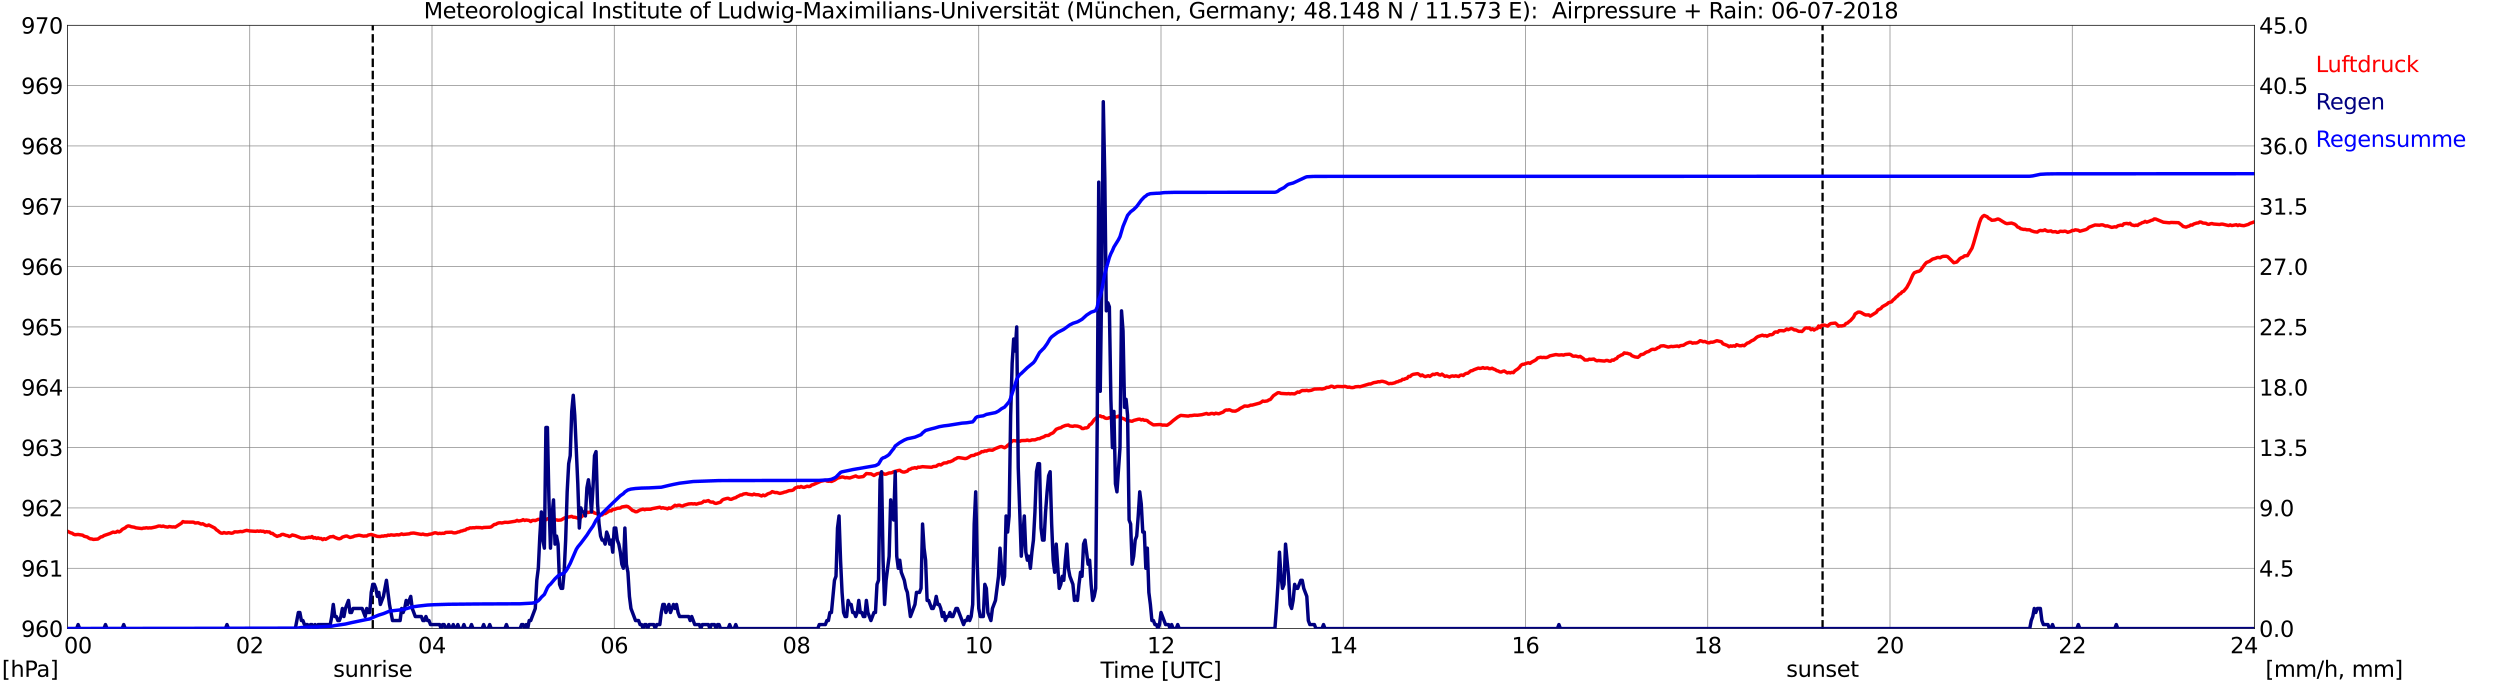 <?xml version="1.0" encoding="utf-8" standalone="no"?>
<!DOCTYPE svg PUBLIC "-//W3C//DTD SVG 1.1//EN"
  "http://www.w3.org/Graphics/SVG/1.1/DTD/svg11.dtd">
<svg xmlns:xlink="http://www.w3.org/1999/xlink" width="1085.4pt" height="296.64pt" viewBox="0 0 1085.4 296.64" xmlns="http://www.w3.org/2000/svg" version="1.1">
 <defs>
  <style type="text/css">*{stroke-linejoin: round; stroke-linecap: butt}</style>
 </defs>
 <g id="figure_1">
  <g id="patch_1">
   <path d="M 0 296.64 
L 1085.4 296.64 
L 1085.4 0 
L 0 0 
z
" style="fill: #ffffff"/>
  </g>
  <g id="axes_1">
   <g id="patch_2">
    <path d="M 29.306 272.909 
L 978.814 272.909 
L 978.814 10.976 
L 29.306 10.976 
z
" style="fill: #ffffff"/>
   </g>
   <g id="patch_3">
    <path d="M 978.814 272.909 
L 978.814 272.909 
L 978.814 10.976 
L 978.814 10.976 
z
" clip-path="url(#p67df6f1cc4)" style="fill: #d3d3d3; opacity: 0.25; stroke: #d3d3d3; stroke-linejoin: miter"/>
   </g>
   <g id="matplotlib.axis_1">
    <g id="xtick_1">
     <g id="line2d_1">
      <path d="M 29.306 272.909 
L 29.306 10.976 
" clip-path="url(#p67df6f1cc4)" style="fill: none; stroke: #808080; stroke-width: 0.3; stroke-linecap: square"/>
     </g>
     <g id="line2d_2"/>
     <g id="text_1">
      <!--    00 -->
      <g transform="translate(18.733 283.627) scale(0.095 -0.095)">
       <defs>
        <path id="DejaVuSans-20" transform="scale(0.016)"/>
        <path id="DejaVuSans-30" d="M 2034 4250 
Q 1547 4250 1301 3770 
Q 1056 3291 1056 2328 
Q 1056 1369 1301 889 
Q 1547 409 2034 409 
Q 2525 409 2770 889 
Q 3016 1369 3016 2328 
Q 3016 3291 2770 3770 
Q 2525 4250 2034 4250 
z
M 2034 4750 
Q 2819 4750 3233 4129 
Q 3647 3509 3647 2328 
Q 3647 1150 3233 529 
Q 2819 -91 2034 -91 
Q 1250 -91 836 529 
Q 422 1150 422 2328 
Q 422 3509 836 4129 
Q 1250 4750 2034 4750 
z
" transform="scale(0.016)"/>
       </defs>
       <use xlink:href="#DejaVuSans-20"/>
       <use xlink:href="#DejaVuSans-20" transform="translate(31.787 0)"/>
       <use xlink:href="#DejaVuSans-20" transform="translate(63.574 0)"/>
       <use xlink:href="#DejaVuSans-30" transform="translate(95.361 0)"/>
       <use xlink:href="#DejaVuSans-30" transform="translate(158.984 0)"/>
      </g>
     </g>
    </g>
    <g id="xtick_2">
     <g id="line2d_3">
      <path d="M 108.431 272.909 
L 108.431 10.976 
" clip-path="url(#p67df6f1cc4)" style="fill: none; stroke: #808080; stroke-width: 0.3; stroke-linecap: square"/>
     </g>
     <g id="line2d_4"/>
     <g id="text_2">
      <!-- 02 -->
      <g transform="translate(102.387 283.627) scale(0.095 -0.095)">
       <defs>
        <path id="DejaVuSans-32" d="M 1228 531 
L 3431 531 
L 3431 0 
L 469 0 
L 469 531 
Q 828 903 1448 1529 
Q 2069 2156 2228 2338 
Q 2531 2678 2651 2914 
Q 2772 3150 2772 3378 
Q 2772 3750 2511 3984 
Q 2250 4219 1831 4219 
Q 1534 4219 1204 4116 
Q 875 4013 500 3803 
L 500 4441 
Q 881 4594 1212 4672 
Q 1544 4750 1819 4750 
Q 2544 4750 2975 4387 
Q 3406 4025 3406 3419 
Q 3406 3131 3298 2873 
Q 3191 2616 2906 2266 
Q 2828 2175 2409 1742 
Q 1991 1309 1228 531 
z
" transform="scale(0.016)"/>
       </defs>
       <use xlink:href="#DejaVuSans-30"/>
       <use xlink:href="#DejaVuSans-32" transform="translate(63.623 0)"/>
      </g>
     </g>
    </g>
    <g id="xtick_3">
     <g id="line2d_5">
      <path d="M 187.557 272.909 
L 187.557 10.976 
" clip-path="url(#p67df6f1cc4)" style="fill: none; stroke: #808080; stroke-width: 0.3; stroke-linecap: square"/>
     </g>
     <g id="line2d_6"/>
     <g id="text_3">
      <!-- 04 -->
      <g transform="translate(181.513 283.627) scale(0.095 -0.095)">
       <defs>
        <path id="DejaVuSans-34" d="M 2419 4116 
L 825 1625 
L 2419 1625 
L 2419 4116 
z
M 2253 4666 
L 3047 4666 
L 3047 1625 
L 3713 1625 
L 3713 1100 
L 3047 1100 
L 3047 0 
L 2419 0 
L 2419 1100 
L 313 1100 
L 313 1709 
L 2253 4666 
z
" transform="scale(0.016)"/>
       </defs>
       <use xlink:href="#DejaVuSans-30"/>
       <use xlink:href="#DejaVuSans-34" transform="translate(63.623 0)"/>
      </g>
     </g>
    </g>
    <g id="xtick_4">
     <g id="line2d_7">
      <path d="M 266.683 272.909 
L 266.683 10.976 
" clip-path="url(#p67df6f1cc4)" style="fill: none; stroke: #808080; stroke-width: 0.3; stroke-linecap: square"/>
     </g>
     <g id="line2d_8"/>
     <g id="text_4">
      <!-- 06 -->
      <g transform="translate(260.638 283.627) scale(0.095 -0.095)">
       <defs>
        <path id="DejaVuSans-36" d="M 2113 2584 
Q 1688 2584 1439 2293 
Q 1191 2003 1191 1497 
Q 1191 994 1439 701 
Q 1688 409 2113 409 
Q 2538 409 2786 701 
Q 3034 994 3034 1497 
Q 3034 2003 2786 2293 
Q 2538 2584 2113 2584 
z
M 3366 4563 
L 3366 3988 
Q 3128 4100 2886 4159 
Q 2644 4219 2406 4219 
Q 1781 4219 1451 3797 
Q 1122 3375 1075 2522 
Q 1259 2794 1537 2939 
Q 1816 3084 2150 3084 
Q 2853 3084 3261 2657 
Q 3669 2231 3669 1497 
Q 3669 778 3244 343 
Q 2819 -91 2113 -91 
Q 1303 -91 875 529 
Q 447 1150 447 2328 
Q 447 3434 972 4092 
Q 1497 4750 2381 4750 
Q 2619 4750 2861 4703 
Q 3103 4656 3366 4563 
z
" transform="scale(0.016)"/>
       </defs>
       <use xlink:href="#DejaVuSans-30"/>
       <use xlink:href="#DejaVuSans-36" transform="translate(63.623 0)"/>
      </g>
     </g>
    </g>
    <g id="xtick_5">
     <g id="line2d_9">
      <path d="M 345.808 272.909 
L 345.808 10.976 
" clip-path="url(#p67df6f1cc4)" style="fill: none; stroke: #808080; stroke-width: 0.3; stroke-linecap: square"/>
     </g>
     <g id="line2d_10"/>
     <g id="text_5">
      <!-- 08 -->
      <g transform="translate(339.764 283.627) scale(0.095 -0.095)">
       <defs>
        <path id="DejaVuSans-38" d="M 2034 2216 
Q 1584 2216 1326 1975 
Q 1069 1734 1069 1313 
Q 1069 891 1326 650 
Q 1584 409 2034 409 
Q 2484 409 2743 651 
Q 3003 894 3003 1313 
Q 3003 1734 2745 1975 
Q 2488 2216 2034 2216 
z
M 1403 2484 
Q 997 2584 770 2862 
Q 544 3141 544 3541 
Q 544 4100 942 4425 
Q 1341 4750 2034 4750 
Q 2731 4750 3128 4425 
Q 3525 4100 3525 3541 
Q 3525 3141 3298 2862 
Q 3072 2584 2669 2484 
Q 3125 2378 3379 2068 
Q 3634 1759 3634 1313 
Q 3634 634 3220 271 
Q 2806 -91 2034 -91 
Q 1263 -91 848 271 
Q 434 634 434 1313 
Q 434 1759 690 2068 
Q 947 2378 1403 2484 
z
M 1172 3481 
Q 1172 3119 1398 2916 
Q 1625 2713 2034 2713 
Q 2441 2713 2670 2916 
Q 2900 3119 2900 3481 
Q 2900 3844 2670 4047 
Q 2441 4250 2034 4250 
Q 1625 4250 1398 4047 
Q 1172 3844 1172 3481 
z
" transform="scale(0.016)"/>
       </defs>
       <use xlink:href="#DejaVuSans-30"/>
       <use xlink:href="#DejaVuSans-38" transform="translate(63.623 0)"/>
      </g>
     </g>
    </g>
    <g id="xtick_6">
     <g id="line2d_11">
      <path d="M 424.934 272.909 
L 424.934 10.976 
" clip-path="url(#p67df6f1cc4)" style="fill: none; stroke: #808080; stroke-width: 0.3; stroke-linecap: square"/>
     </g>
     <g id="line2d_12"/>
     <g id="text_6">
      <!-- 10 -->
      <g transform="translate(418.89 283.627) scale(0.095 -0.095)">
       <defs>
        <path id="DejaVuSans-31" d="M 794 531 
L 1825 531 
L 1825 4091 
L 703 3866 
L 703 4441 
L 1819 4666 
L 2450 4666 
L 2450 531 
L 3481 531 
L 3481 0 
L 794 0 
L 794 531 
z
" transform="scale(0.016)"/>
       </defs>
       <use xlink:href="#DejaVuSans-31"/>
       <use xlink:href="#DejaVuSans-30" transform="translate(63.623 0)"/>
      </g>
     </g>
    </g>
    <g id="xtick_7">
     <g id="line2d_13">
      <path d="M 504.06 272.909 
L 504.06 10.976 
" clip-path="url(#p67df6f1cc4)" style="fill: none; stroke: #808080; stroke-width: 0.3; stroke-linecap: square"/>
     </g>
     <g id="line2d_14"/>
     <g id="text_7">
      <!-- 12 -->
      <g transform="translate(498.015 283.627) scale(0.095 -0.095)">
       <use xlink:href="#DejaVuSans-31"/>
       <use xlink:href="#DejaVuSans-32" transform="translate(63.623 0)"/>
      </g>
     </g>
    </g>
    <g id="xtick_8">
     <g id="line2d_15">
      <path d="M 583.185 272.909 
L 583.185 10.976 
" clip-path="url(#p67df6f1cc4)" style="fill: none; stroke: #808080; stroke-width: 0.3; stroke-linecap: square"/>
     </g>
     <g id="line2d_16"/>
     <g id="text_8">
      <!-- 14 -->
      <g transform="translate(577.141 283.627) scale(0.095 -0.095)">
       <use xlink:href="#DejaVuSans-31"/>
       <use xlink:href="#DejaVuSans-34" transform="translate(63.623 0)"/>
      </g>
     </g>
    </g>
    <g id="xtick_9">
     <g id="line2d_17">
      <path d="M 662.311 272.909 
L 662.311 10.976 
" clip-path="url(#p67df6f1cc4)" style="fill: none; stroke: #808080; stroke-width: 0.3; stroke-linecap: square"/>
     </g>
     <g id="line2d_18"/>
     <g id="text_9">
      <!-- 16 -->
      <g transform="translate(656.267 283.627) scale(0.095 -0.095)">
       <use xlink:href="#DejaVuSans-31"/>
       <use xlink:href="#DejaVuSans-36" transform="translate(63.623 0)"/>
      </g>
     </g>
    </g>
    <g id="xtick_10">
     <g id="line2d_19">
      <path d="M 741.437 272.909 
L 741.437 10.976 
" clip-path="url(#p67df6f1cc4)" style="fill: none; stroke: #808080; stroke-width: 0.3; stroke-linecap: square"/>
     </g>
     <g id="line2d_20"/>
     <g id="text_10">
      <!-- 18 -->
      <g transform="translate(735.392 283.627) scale(0.095 -0.095)">
       <use xlink:href="#DejaVuSans-31"/>
       <use xlink:href="#DejaVuSans-38" transform="translate(63.623 0)"/>
      </g>
     </g>
    </g>
    <g id="xtick_11">
     <g id="line2d_21">
      <path d="M 820.562 272.909 
L 820.562 10.976 
" clip-path="url(#p67df6f1cc4)" style="fill: none; stroke: #808080; stroke-width: 0.3; stroke-linecap: square"/>
     </g>
     <g id="line2d_22"/>
     <g id="text_11">
      <!-- 20 -->
      <g transform="translate(814.518 283.627) scale(0.095 -0.095)">
       <use xlink:href="#DejaVuSans-32"/>
       <use xlink:href="#DejaVuSans-30" transform="translate(63.623 0)"/>
      </g>
     </g>
    </g>
    <g id="xtick_12">
     <g id="line2d_23">
      <path d="M 899.688 272.909 
L 899.688 10.976 
" clip-path="url(#p67df6f1cc4)" style="fill: none; stroke: #808080; stroke-width: 0.3; stroke-linecap: square"/>
     </g>
     <g id="line2d_24"/>
     <g id="text_12">
      <!-- 22 -->
      <g transform="translate(893.644 283.627) scale(0.095 -0.095)">
       <use xlink:href="#DejaVuSans-32"/>
       <use xlink:href="#DejaVuSans-32" transform="translate(63.623 0)"/>
      </g>
     </g>
    </g>
    <g id="xtick_13">
     <g id="line2d_25">
      <path d="M 978.814 272.909 
L 978.814 10.976 
" clip-path="url(#p67df6f1cc4)" style="fill: none; stroke: #808080; stroke-width: 0.3; stroke-linecap: square"/>
     </g>
     <g id="line2d_26"/>
     <g id="text_13">
      <!-- 24    -->
      <g transform="translate(968.241 283.627) scale(0.095 -0.095)">
       <use xlink:href="#DejaVuSans-32"/>
       <use xlink:href="#DejaVuSans-34" transform="translate(63.623 0)"/>
       <use xlink:href="#DejaVuSans-20" transform="translate(127.246 0)"/>
       <use xlink:href="#DejaVuSans-20" transform="translate(159.033 0)"/>
       <use xlink:href="#DejaVuSans-20" transform="translate(190.82 0)"/>
      </g>
     </g>
    </g>
    <g id="text_14">
     <!-- Time [UTC] -->
     <g transform="translate(477.806 294.322) scale(0.095 -0.095)">
      <defs>
       <path id="DejaVuSans-54" d="M -19 4666 
L 3928 4666 
L 3928 4134 
L 2272 4134 
L 2272 0 
L 1638 0 
L 1638 4134 
L -19 4134 
L -19 4666 
z
" transform="scale(0.016)"/>
       <path id="DejaVuSans-69" d="M 603 3500 
L 1178 3500 
L 1178 0 
L 603 0 
L 603 3500 
z
M 603 4863 
L 1178 4863 
L 1178 4134 
L 603 4134 
L 603 4863 
z
" transform="scale(0.016)"/>
       <path id="DejaVuSans-6d" d="M 3328 2828 
Q 3544 3216 3844 3400 
Q 4144 3584 4550 3584 
Q 5097 3584 5394 3201 
Q 5691 2819 5691 2113 
L 5691 0 
L 5113 0 
L 5113 2094 
Q 5113 2597 4934 2840 
Q 4756 3084 4391 3084 
Q 3944 3084 3684 2787 
Q 3425 2491 3425 1978 
L 3425 0 
L 2847 0 
L 2847 2094 
Q 2847 2600 2669 2842 
Q 2491 3084 2119 3084 
Q 1678 3084 1418 2786 
Q 1159 2488 1159 1978 
L 1159 0 
L 581 0 
L 581 3500 
L 1159 3500 
L 1159 2956 
Q 1356 3278 1631 3431 
Q 1906 3584 2284 3584 
Q 2666 3584 2933 3390 
Q 3200 3197 3328 2828 
z
" transform="scale(0.016)"/>
       <path id="DejaVuSans-65" d="M 3597 1894 
L 3597 1613 
L 953 1613 
Q 991 1019 1311 708 
Q 1631 397 2203 397 
Q 2534 397 2845 478 
Q 3156 559 3463 722 
L 3463 178 
Q 3153 47 2828 -22 
Q 2503 -91 2169 -91 
Q 1331 -91 842 396 
Q 353 884 353 1716 
Q 353 2575 817 3079 
Q 1281 3584 2069 3584 
Q 2775 3584 3186 3129 
Q 3597 2675 3597 1894 
z
M 3022 2063 
Q 3016 2534 2758 2815 
Q 2500 3097 2075 3097 
Q 1594 3097 1305 2825 
Q 1016 2553 972 2059 
L 3022 2063 
z
" transform="scale(0.016)"/>
       <path id="DejaVuSans-5b" d="M 550 4863 
L 1875 4863 
L 1875 4416 
L 1125 4416 
L 1125 -397 
L 1875 -397 
L 1875 -844 
L 550 -844 
L 550 4863 
z
" transform="scale(0.016)"/>
       <path id="DejaVuSans-55" d="M 556 4666 
L 1191 4666 
L 1191 1831 
Q 1191 1081 1462 751 
Q 1734 422 2344 422 
Q 2950 422 3222 751 
Q 3494 1081 3494 1831 
L 3494 4666 
L 4128 4666 
L 4128 1753 
Q 4128 841 3676 375 
Q 3225 -91 2344 -91 
Q 1459 -91 1007 375 
Q 556 841 556 1753 
L 556 4666 
z
" transform="scale(0.016)"/>
       <path id="DejaVuSans-43" d="M 4122 4306 
L 4122 3641 
Q 3803 3938 3442 4084 
Q 3081 4231 2675 4231 
Q 1875 4231 1450 3742 
Q 1025 3253 1025 2328 
Q 1025 1406 1450 917 
Q 1875 428 2675 428 
Q 3081 428 3442 575 
Q 3803 722 4122 1019 
L 4122 359 
Q 3791 134 3420 21 
Q 3050 -91 2638 -91 
Q 1578 -91 968 557 
Q 359 1206 359 2328 
Q 359 3453 968 4101 
Q 1578 4750 2638 4750 
Q 3056 4750 3426 4639 
Q 3797 4528 4122 4306 
z
" transform="scale(0.016)"/>
       <path id="DejaVuSans-5d" d="M 1947 4863 
L 1947 -844 
L 622 -844 
L 622 -397 
L 1369 -397 
L 1369 4416 
L 622 4416 
L 622 4863 
L 1947 4863 
z
" transform="scale(0.016)"/>
      </defs>
      <use xlink:href="#DejaVuSans-54"/>
      <use xlink:href="#DejaVuSans-69" transform="translate(57.959 0)"/>
      <use xlink:href="#DejaVuSans-6d" transform="translate(85.742 0)"/>
      <use xlink:href="#DejaVuSans-65" transform="translate(183.154 0)"/>
      <use xlink:href="#DejaVuSans-20" transform="translate(244.678 0)"/>
      <use xlink:href="#DejaVuSans-5b" transform="translate(276.465 0)"/>
      <use xlink:href="#DejaVuSans-55" transform="translate(315.479 0)"/>
      <use xlink:href="#DejaVuSans-54" transform="translate(388.672 0)"/>
      <use xlink:href="#DejaVuSans-43" transform="translate(443.881 0)"/>
      <use xlink:href="#DejaVuSans-5d" transform="translate(513.705 0)"/>
     </g>
    </g>
   </g>
   <g id="matplotlib.axis_2">
    <g id="ytick_1">
     <g id="line2d_27">
      <path d="M 29.306 272.909 
L 978.814 272.909 
" clip-path="url(#p67df6f1cc4)" style="fill: none; stroke: #808080; stroke-width: 0.3; stroke-linecap: square"/>
     </g>
     <g id="line2d_28"/>
     <g id="text_15">
      <!-- 960 -->
      <g transform="translate(9.173 276.518) scale(0.095 -0.095)">
       <defs>
        <path id="DejaVuSans-39" d="M 703 97 
L 703 672 
Q 941 559 1184 500 
Q 1428 441 1663 441 
Q 2288 441 2617 861 
Q 2947 1281 2994 2138 
Q 2813 1869 2534 1725 
Q 2256 1581 1919 1581 
Q 1219 1581 811 2004 
Q 403 2428 403 3163 
Q 403 3881 828 4315 
Q 1253 4750 1959 4750 
Q 2769 4750 3195 4129 
Q 3622 3509 3622 2328 
Q 3622 1225 3098 567 
Q 2575 -91 1691 -91 
Q 1453 -91 1209 -44 
Q 966 3 703 97 
z
M 1959 2075 
Q 2384 2075 2632 2365 
Q 2881 2656 2881 3163 
Q 2881 3666 2632 3958 
Q 2384 4250 1959 4250 
Q 1534 4250 1286 3958 
Q 1038 3666 1038 3163 
Q 1038 2656 1286 2365 
Q 1534 2075 1959 2075 
z
" transform="scale(0.016)"/>
       </defs>
       <use xlink:href="#DejaVuSans-39"/>
       <use xlink:href="#DejaVuSans-36" transform="translate(63.623 0)"/>
       <use xlink:href="#DejaVuSans-30" transform="translate(127.246 0)"/>
      </g>
     </g>
    </g>
    <g id="ytick_2">
     <g id="line2d_29">
      <path d="M 29.306 246.715 
L 978.814 246.715 
" clip-path="url(#p67df6f1cc4)" style="fill: none; stroke: #808080; stroke-width: 0.3; stroke-linecap: square"/>
     </g>
     <g id="line2d_30"/>
     <g id="text_16">
      <!-- 961 -->
      <g transform="translate(9.173 250.325) scale(0.095 -0.095)">
       <use xlink:href="#DejaVuSans-39"/>
       <use xlink:href="#DejaVuSans-36" transform="translate(63.623 0)"/>
       <use xlink:href="#DejaVuSans-31" transform="translate(127.246 0)"/>
      </g>
     </g>
    </g>
    <g id="ytick_3">
     <g id="line2d_31">
      <path d="M 29.306 220.522 
L 978.814 220.522 
" clip-path="url(#p67df6f1cc4)" style="fill: none; stroke: #808080; stroke-width: 0.3; stroke-linecap: square"/>
     </g>
     <g id="line2d_32"/>
     <g id="text_17">
      <!-- 962 -->
      <g transform="translate(9.173 224.131) scale(0.095 -0.095)">
       <use xlink:href="#DejaVuSans-39"/>
       <use xlink:href="#DejaVuSans-36" transform="translate(63.623 0)"/>
       <use xlink:href="#DejaVuSans-32" transform="translate(127.246 0)"/>
      </g>
     </g>
    </g>
    <g id="ytick_4">
     <g id="line2d_33">
      <path d="M 29.306 194.329 
L 978.814 194.329 
" clip-path="url(#p67df6f1cc4)" style="fill: none; stroke: #808080; stroke-width: 0.3; stroke-linecap: square"/>
     </g>
     <g id="line2d_34"/>
     <g id="text_18">
      <!-- 963 -->
      <g transform="translate(9.173 197.938) scale(0.095 -0.095)">
       <defs>
        <path id="DejaVuSans-33" d="M 2597 2516 
Q 3050 2419 3304 2112 
Q 3559 1806 3559 1356 
Q 3559 666 3084 287 
Q 2609 -91 1734 -91 
Q 1441 -91 1130 -33 
Q 819 25 488 141 
L 488 750 
Q 750 597 1062 519 
Q 1375 441 1716 441 
Q 2309 441 2620 675 
Q 2931 909 2931 1356 
Q 2931 1769 2642 2001 
Q 2353 2234 1838 2234 
L 1294 2234 
L 1294 2753 
L 1863 2753 
Q 2328 2753 2575 2939 
Q 2822 3125 2822 3475 
Q 2822 3834 2567 4026 
Q 2313 4219 1838 4219 
Q 1578 4219 1281 4162 
Q 984 4106 628 3988 
L 628 4550 
Q 988 4650 1302 4700 
Q 1616 4750 1894 4750 
Q 2613 4750 3031 4423 
Q 3450 4097 3450 3541 
Q 3450 3153 3228 2886 
Q 3006 2619 2597 2516 
z
" transform="scale(0.016)"/>
       </defs>
       <use xlink:href="#DejaVuSans-39"/>
       <use xlink:href="#DejaVuSans-36" transform="translate(63.623 0)"/>
       <use xlink:href="#DejaVuSans-33" transform="translate(127.246 0)"/>
      </g>
     </g>
    </g>
    <g id="ytick_5">
     <g id="line2d_35">
      <path d="M 29.306 168.136 
L 978.814 168.136 
" clip-path="url(#p67df6f1cc4)" style="fill: none; stroke: #808080; stroke-width: 0.3; stroke-linecap: square"/>
     </g>
     <g id="line2d_36"/>
     <g id="text_19">
      <!-- 964 -->
      <g transform="translate(9.173 171.745) scale(0.095 -0.095)">
       <use xlink:href="#DejaVuSans-39"/>
       <use xlink:href="#DejaVuSans-36" transform="translate(63.623 0)"/>
       <use xlink:href="#DejaVuSans-34" transform="translate(127.246 0)"/>
      </g>
     </g>
    </g>
    <g id="ytick_6">
     <g id="line2d_37">
      <path d="M 29.306 141.942 
L 978.814 141.942 
" clip-path="url(#p67df6f1cc4)" style="fill: none; stroke: #808080; stroke-width: 0.3; stroke-linecap: square"/>
     </g>
     <g id="line2d_38"/>
     <g id="text_20">
      <!-- 965 -->
      <g transform="translate(9.173 145.551) scale(0.095 -0.095)">
       <defs>
        <path id="DejaVuSans-35" d="M 691 4666 
L 3169 4666 
L 3169 4134 
L 1269 4134 
L 1269 2991 
Q 1406 3038 1543 3061 
Q 1681 3084 1819 3084 
Q 2600 3084 3056 2656 
Q 3513 2228 3513 1497 
Q 3513 744 3044 326 
Q 2575 -91 1722 -91 
Q 1428 -91 1123 -41 
Q 819 9 494 109 
L 494 744 
Q 775 591 1075 516 
Q 1375 441 1709 441 
Q 2250 441 2565 725 
Q 2881 1009 2881 1497 
Q 2881 1984 2565 2268 
Q 2250 2553 1709 2553 
Q 1456 2553 1204 2497 
Q 953 2441 691 2322 
L 691 4666 
z
" transform="scale(0.016)"/>
       </defs>
       <use xlink:href="#DejaVuSans-39"/>
       <use xlink:href="#DejaVuSans-36" transform="translate(63.623 0)"/>
       <use xlink:href="#DejaVuSans-35" transform="translate(127.246 0)"/>
      </g>
     </g>
    </g>
    <g id="ytick_7">
     <g id="line2d_39">
      <path d="M 29.306 115.749 
L 978.814 115.749 
" clip-path="url(#p67df6f1cc4)" style="fill: none; stroke: #808080; stroke-width: 0.3; stroke-linecap: square"/>
     </g>
     <g id="line2d_40"/>
     <g id="text_21">
      <!-- 966 -->
      <g transform="translate(9.173 119.358) scale(0.095 -0.095)">
       <use xlink:href="#DejaVuSans-39"/>
       <use xlink:href="#DejaVuSans-36" transform="translate(63.623 0)"/>
       <use xlink:href="#DejaVuSans-36" transform="translate(127.246 0)"/>
      </g>
     </g>
    </g>
    <g id="ytick_8">
     <g id="line2d_41">
      <path d="M 29.306 89.556 
L 978.814 89.556 
" clip-path="url(#p67df6f1cc4)" style="fill: none; stroke: #808080; stroke-width: 0.3; stroke-linecap: square"/>
     </g>
     <g id="line2d_42"/>
     <g id="text_22">
      <!-- 967 -->
      <g transform="translate(9.173 93.165) scale(0.095 -0.095)">
       <defs>
        <path id="DejaVuSans-37" d="M 525 4666 
L 3525 4666 
L 3525 4397 
L 1831 0 
L 1172 0 
L 2766 4134 
L 525 4134 
L 525 4666 
z
" transform="scale(0.016)"/>
       </defs>
       <use xlink:href="#DejaVuSans-39"/>
       <use xlink:href="#DejaVuSans-36" transform="translate(63.623 0)"/>
       <use xlink:href="#DejaVuSans-37" transform="translate(127.246 0)"/>
      </g>
     </g>
    </g>
    <g id="ytick_9">
     <g id="line2d_43">
      <path d="M 29.306 63.362 
L 978.814 63.362 
" clip-path="url(#p67df6f1cc4)" style="fill: none; stroke: #808080; stroke-width: 0.3; stroke-linecap: square"/>
     </g>
     <g id="line2d_44"/>
     <g id="text_23">
      <!-- 968 -->
      <g transform="translate(9.173 66.972) scale(0.095 -0.095)">
       <use xlink:href="#DejaVuSans-39"/>
       <use xlink:href="#DejaVuSans-36" transform="translate(63.623 0)"/>
       <use xlink:href="#DejaVuSans-38" transform="translate(127.246 0)"/>
      </g>
     </g>
    </g>
    <g id="ytick_10">
     <g id="line2d_45">
      <path d="M 29.306 37.169 
L 978.814 37.169 
" clip-path="url(#p67df6f1cc4)" style="fill: none; stroke: #808080; stroke-width: 0.3; stroke-linecap: square"/>
     </g>
     <g id="line2d_46"/>
     <g id="text_24">
      <!-- 969 -->
      <g transform="translate(9.173 40.778) scale(0.095 -0.095)">
       <use xlink:href="#DejaVuSans-39"/>
       <use xlink:href="#DejaVuSans-36" transform="translate(63.623 0)"/>
       <use xlink:href="#DejaVuSans-39" transform="translate(127.246 0)"/>
      </g>
     </g>
    </g>
    <g id="ytick_11">
     <g id="line2d_47">
      <path d="M 29.306 10.976 
L 978.814 10.976 
" clip-path="url(#p67df6f1cc4)" style="fill: none; stroke: #808080; stroke-width: 0.3; stroke-linecap: square"/>
     </g>
     <g id="line2d_48"/>
     <g id="text_25">
      <!-- 970 -->
      <g transform="translate(9.173 14.585) scale(0.095 -0.095)">
       <use xlink:href="#DejaVuSans-39"/>
       <use xlink:href="#DejaVuSans-37" transform="translate(63.623 0)"/>
       <use xlink:href="#DejaVuSans-30" transform="translate(127.246 0)"/>
      </g>
     </g>
    </g>
   </g>
   <g id="line2d_49">
    <path d="M 161.841 272.909 
L 161.841 10.976 
" clip-path="url(#p67df6f1cc4)" style="fill: none; stroke-dasharray: 3.7,1.6; stroke-dashoffset: 0; stroke: #000000"/>
   </g>
   <g id="line2d_50">
    <path d="M 791.286 272.909 
L 791.286 10.976 
" clip-path="url(#p67df6f1cc4)" style="fill: none; stroke-dasharray: 3.7,1.6; stroke-dashoffset: 0; stroke: #000000"/>
   </g>
   <g id="line2d_51">
    <path d="M 29.306 230.65 
L 30.625 231.314 
L 31.284 231.471 
L 31.943 231.942 
L 32.603 232.152 
L 33.921 232.047 
L 35.24 232.257 
L 35.9 232.362 
L 36.559 232.833 
L 37.878 233.147 
L 38.537 233.619 
L 39.197 233.933 
L 39.856 233.986 
L 40.515 234.195 
L 42.493 234.038 
L 43.812 233.095 
L 44.472 232.99 
L 45.131 232.519 
L 47.768 231.628 
L 49.087 231 
L 49.747 231.157 
L 50.406 231.052 
L 51.065 230.633 
L 51.725 230.947 
L 52.384 230.58 
L 53.043 229.847 
L 54.362 229.166 
L 55.022 228.59 
L 55.681 228.328 
L 56.34 228.433 
L 57 228.694 
L 58.319 228.904 
L 58.978 229.166 
L 61.615 229.48 
L 62.275 229.271 
L 62.934 229.271 
L 63.594 229.114 
L 64.253 229.271 
L 64.912 229.166 
L 65.572 229.218 
L 67.55 228.799 
L 68.869 228.38 
L 69.528 228.38 
L 70.187 228.59 
L 70.847 228.38 
L 71.506 228.642 
L 72.825 228.852 
L 73.484 228.59 
L 74.803 228.799 
L 75.462 228.747 
L 76.122 228.852 
L 78.759 227.175 
L 79.419 226.442 
L 80.078 226.651 
L 84.034 226.704 
L 84.694 227.071 
L 86.013 226.966 
L 87.331 227.542 
L 87.991 227.385 
L 89.309 228.118 
L 89.969 228.223 
L 90.628 227.909 
L 93.266 229.271 
L 93.925 230.004 
L 94.584 230.423 
L 95.244 231 
L 95.903 231.419 
L 96.563 231.523 
L 97.222 231.209 
L 97.881 231.419 
L 98.541 231.471 
L 99.2 231.261 
L 100.519 231.523 
L 101.178 231.366 
L 101.838 230.895 
L 103.156 230.947 
L 104.475 230.738 
L 105.135 230.842 
L 106.453 230.423 
L 107.113 230.266 
L 108.431 230.528 
L 111.069 230.685 
L 111.728 230.528 
L 112.388 230.685 
L 113.047 230.528 
L 113.707 230.685 
L 114.366 230.633 
L 115.025 231.052 
L 115.685 230.79 
L 116.344 230.947 
L 117.003 230.947 
L 117.663 231.576 
L 118.322 231.576 
L 118.982 232.152 
L 120.3 232.885 
L 120.96 232.623 
L 121.619 232.519 
L 122.278 232.047 
L 122.938 231.995 
L 124.257 232.466 
L 124.916 232.571 
L 125.575 232.938 
L 126.235 232.676 
L 126.894 232.257 
L 128.213 232.571 
L 130.85 233.619 
L 131.51 233.566 
L 132.169 233.724 
L 132.829 233.409 
L 133.488 233.409 
L 134.147 233.2 
L 134.807 233.357 
L 135.466 232.938 
L 136.125 233.619 
L 136.785 233.409 
L 137.444 233.776 
L 138.104 233.514 
L 138.763 233.828 
L 139.422 233.776 
L 140.082 234.3 
L 140.741 233.881 
L 141.4 234.143 
L 143.379 233.043 
L 144.038 233.043 
L 144.697 232.885 
L 145.357 233.305 
L 146.676 233.828 
L 147.335 233.933 
L 147.994 233.724 
L 148.654 233.2 
L 149.972 232.781 
L 150.632 232.728 
L 151.951 233.357 
L 153.269 233.043 
L 153.929 232.728 
L 155.907 232.362 
L 157.885 232.781 
L 158.544 232.676 
L 159.204 232.728 
L 159.863 232.309 
L 161.182 232.047 
L 163.819 232.885 
L 165.138 232.938 
L 165.798 232.728 
L 166.457 232.781 
L 167.116 232.571 
L 167.776 232.676 
L 168.435 232.309 
L 169.094 232.414 
L 169.754 232.204 
L 171.073 232.362 
L 172.391 232.152 
L 173.051 232.257 
L 173.71 232.1 
L 174.37 231.785 
L 175.029 232.047 
L 177.007 231.838 
L 177.666 231.785 
L 178.326 231.523 
L 179.645 231.419 
L 182.941 232.047 
L 183.601 231.838 
L 184.26 232.1 
L 185.579 232.204 
L 186.238 231.995 
L 187.557 231.785 
L 188.216 231.471 
L 188.876 231.314 
L 189.535 231.419 
L 190.195 231.681 
L 190.854 231.523 
L 191.513 231.628 
L 192.173 231.523 
L 192.832 231.576 
L 193.492 231.157 
L 196.129 231.052 
L 196.788 231.314 
L 197.448 231.366 
L 198.107 231.261 
L 198.767 231 
L 199.426 230.895 
L 200.085 230.58 
L 200.745 230.476 
L 201.404 230.214 
L 202.063 230.109 
L 202.723 229.585 
L 203.382 229.533 
L 204.042 229.166 
L 204.701 229.218 
L 205.36 229.114 
L 206.02 229.166 
L 206.679 229.009 
L 208.657 229.061 
L 209.317 229.218 
L 209.976 229.009 
L 212.614 228.904 
L 213.273 228.747 
L 214.592 227.699 
L 215.251 227.647 
L 215.91 227.228 
L 216.57 227.018 
L 217.229 226.966 
L 217.889 227.071 
L 219.207 226.756 
L 220.526 226.809 
L 223.823 226.285 
L 224.482 225.918 
L 225.142 226.232 
L 226.461 225.97 
L 227.12 225.604 
L 227.779 225.97 
L 228.439 225.761 
L 229.757 225.97 
L 230.417 226.442 
L 231.076 225.97 
L 231.736 225.918 
L 232.395 226.023 
L 233.714 225.447 
L 235.033 225.708 
L 235.692 225.237 
L 236.351 225.342 
L 237.011 225.656 
L 237.67 225.237 
L 238.329 225.132 
L 239.648 225.289 
L 240.308 225.08 
L 240.967 225.761 
L 241.626 225.708 
L 242.286 225.866 
L 243.604 225.761 
L 244.923 224.975 
L 245.583 224.713 
L 248.22 224.189 
L 248.88 224.556 
L 249.539 224.556 
L 250.858 224.923 
L 251.517 225.185 
L 252.836 224.032 
L 253.495 223.665 
L 254.814 222.356 
L 255.473 222.513 
L 256.792 222.146 
L 257.451 222.303 
L 258.111 222.722 
L 261.408 223.561 
L 262.067 222.932 
L 262.726 222.984 
L 264.705 221.727 
L 265.364 221.832 
L 266.023 221.203 
L 266.683 221.203 
L 268.002 220.679 
L 269.32 220.575 
L 269.98 220.103 
L 271.298 219.894 
L 271.958 219.789 
L 272.617 219.946 
L 273.277 220.417 
L 274.595 221.622 
L 275.255 221.832 
L 275.914 222.199 
L 276.573 222.146 
L 277.892 221.413 
L 279.211 221.046 
L 279.87 221.308 
L 280.53 221.098 
L 282.508 221.098 
L 283.167 220.836 
L 286.464 220.208 
L 287.124 220.627 
L 287.783 220.417 
L 288.442 220.627 
L 289.102 220.679 
L 289.761 220.941 
L 290.42 220.522 
L 291.08 220.732 
L 291.739 220.365 
L 293.058 219.37 
L 293.717 219.632 
L 294.377 219.37 
L 295.036 219.317 
L 295.696 219.632 
L 296.355 219.736 
L 297.014 219.37 
L 298.992 218.793 
L 300.311 218.689 
L 300.971 218.793 
L 301.63 218.689 
L 302.289 218.898 
L 303.608 218.479 
L 304.267 218.427 
L 304.927 218.165 
L 305.586 217.589 
L 306.246 217.693 
L 307.564 217.327 
L 308.224 217.85 
L 308.883 218.008 
L 309.543 217.955 
L 310.202 218.427 
L 310.861 218.584 
L 312.839 218.008 
L 313.499 217.169 
L 314.158 216.803 
L 315.477 216.436 
L 316.136 216.331 
L 316.796 216.698 
L 317.455 216.803 
L 318.774 216.226 
L 319.433 216.069 
L 320.093 215.598 
L 320.752 215.336 
L 321.411 214.917 
L 322.071 214.917 
L 322.73 214.498 
L 324.049 214.288 
L 324.708 214.55 
L 326.686 214.864 
L 327.346 214.498 
L 328.005 214.76 
L 329.324 214.812 
L 330.643 215.336 
L 331.302 214.917 
L 331.961 215.231 
L 332.621 214.917 
L 333.28 214.445 
L 334.599 213.974 
L 335.258 213.45 
L 336.577 213.869 
L 337.236 213.817 
L 338.555 214.236 
L 339.874 213.921 
L 340.533 213.66 
L 341.193 213.555 
L 342.512 213.031 
L 343.83 212.926 
L 344.49 212.664 
L 345.149 211.931 
L 346.468 211.407 
L 347.127 211.564 
L 347.787 211.197 
L 348.446 211.512 
L 349.105 211.616 
L 350.424 211.093 
L 351.083 211.25 
L 351.743 211.145 
L 352.402 210.569 
L 353.062 210.412 
L 356.359 208.945 
L 358.337 208.526 
L 358.996 208.84 
L 359.655 208.945 
L 360.315 208.892 
L 360.974 209.05 
L 362.293 208.473 
L 363.612 207.583 
L 365.59 207.059 
L 366.249 207.164 
L 366.909 207.426 
L 367.568 207.321 
L 368.887 207.53 
L 371.524 206.64 
L 372.184 207.006 
L 372.843 207.164 
L 374.821 206.902 
L 376.14 205.592 
L 377.459 205.697 
L 378.118 205.697 
L 379.437 206.43 
L 380.756 205.697 
L 382.074 205.435 
L 382.734 205.382 
L 383.393 205.54 
L 384.053 205.906 
L 384.712 205.854 
L 386.031 205.33 
L 386.69 205.33 
L 387.349 205.173 
L 388.009 204.806 
L 389.987 204.282 
L 390.646 204.178 
L 391.306 204.649 
L 391.965 204.911 
L 392.624 204.963 
L 393.943 204.544 
L 394.603 203.811 
L 395.262 203.706 
L 395.921 203.287 
L 396.581 203.235 
L 397.24 203.025 
L 397.899 203.287 
L 398.559 202.815 
L 399.218 202.868 
L 400.537 202.606 
L 401.856 202.711 
L 404.493 202.868 
L 405.153 202.554 
L 406.471 202.449 
L 407.131 201.925 
L 407.79 201.663 
L 408.45 201.873 
L 409.768 201.034 
L 411.087 200.93 
L 411.746 200.51 
L 412.406 200.51 
L 413.725 199.934 
L 414.384 199.41 
L 415.043 199.148 
L 415.703 198.729 
L 416.362 198.677 
L 419 199.096 
L 419.659 198.991 
L 420.318 198.677 
L 421.637 197.839 
L 422.956 197.682 
L 423.615 197.21 
L 424.275 197.158 
L 425.593 196.581 
L 426.253 196.058 
L 426.912 196.11 
L 427.572 195.743 
L 428.231 195.848 
L 428.89 195.534 
L 429.55 195.377 
L 430.869 195.481 
L 432.187 194.748 
L 434.165 193.962 
L 434.825 193.857 
L 436.144 194.381 
L 436.803 194.015 
L 437.462 193.386 
L 438.122 192.914 
L 439.44 191.448 
L 440.1 191.29 
L 442.737 191.605 
L 443.397 191.29 
L 445.375 191.238 
L 446.034 191.029 
L 446.694 191.29 
L 447.353 191.238 
L 448.012 190.976 
L 449.331 190.976 
L 450.65 190.452 
L 451.309 190.452 
L 451.969 190.086 
L 453.287 189.614 
L 453.947 189.143 
L 455.266 189.038 
L 455.925 188.514 
L 457.244 187.885 
L 458.563 186.366 
L 459.881 185.842 
L 460.541 185.737 
L 461.2 185.266 
L 462.519 184.742 
L 463.838 184.533 
L 464.497 184.952 
L 465.816 185.109 
L 466.475 184.899 
L 467.794 185.004 
L 469.113 185.423 
L 469.772 186.052 
L 470.431 186.052 
L 471.091 185.79 
L 471.75 185.79 
L 472.409 185.476 
L 473.069 184.375 
L 473.728 184.061 
L 475.047 182.228 
L 475.706 181.651 
L 476.366 181.232 
L 477.025 180.604 
L 477.685 180.551 
L 478.344 180.97 
L 479.003 180.918 
L 479.663 181.442 
L 480.322 181.651 
L 480.981 181.599 
L 481.641 181.337 
L 482.3 181.442 
L 482.96 180.708 
L 483.619 180.708 
L 484.278 181.023 
L 484.938 180.97 
L 485.597 180.656 
L 486.256 181.18 
L 487.575 181.704 
L 488.235 181.966 
L 489.553 182.804 
L 490.213 182.699 
L 491.532 182.909 
L 492.191 182.542 
L 494.169 182.018 
L 494.828 181.966 
L 495.488 182.332 
L 496.147 182.123 
L 496.807 182.489 
L 497.466 182.437 
L 498.125 182.647 
L 498.785 183.275 
L 500.763 184.48 
L 503.4 184.323 
L 504.06 184.375 
L 504.719 184.585 
L 505.379 184.533 
L 506.697 184.637 
L 508.016 183.747 
L 509.335 182.594 
L 511.313 181.075 
L 512.632 180.342 
L 515.929 180.656 
L 516.588 180.446 
L 517.247 180.446 
L 518.566 180.237 
L 519.885 180.289 
L 521.863 180.027 
L 523.841 179.503 
L 524.501 179.818 
L 525.16 179.765 
L 525.819 179.503 
L 526.479 179.503 
L 527.138 179.765 
L 527.797 179.399 
L 529.116 179.661 
L 531.094 178.875 
L 531.754 178.246 
L 532.413 177.984 
L 533.073 178.037 
L 533.732 177.879 
L 535.051 178.456 
L 536.369 178.508 
L 537.688 177.879 
L 538.348 177.356 
L 539.666 176.675 
L 540.326 176.255 
L 541.644 176.36 
L 542.304 176.203 
L 542.963 175.889 
L 543.623 175.889 
L 546.919 174.998 
L 547.579 174.631 
L 548.238 174.108 
L 548.898 174.265 
L 550.216 174.055 
L 550.876 173.636 
L 551.535 173.427 
L 552.854 171.803 
L 554.832 170.493 
L 555.491 170.545 
L 556.151 170.807 
L 558.788 170.964 
L 559.448 170.86 
L 560.107 171.017 
L 560.766 170.912 
L 562.085 171.017 
L 563.404 170.179 
L 564.063 170.336 
L 564.723 169.864 
L 565.382 169.55 
L 566.701 169.55 
L 567.36 169.445 
L 568.02 169.655 
L 569.338 169.445 
L 570.657 168.921 
L 573.295 168.817 
L 573.954 168.921 
L 575.273 168.607 
L 575.932 168.188 
L 576.592 168.188 
L 577.251 168.031 
L 577.91 167.664 
L 578.57 167.769 
L 579.229 168.188 
L 580.548 167.769 
L 583.185 167.874 
L 583.845 167.716 
L 585.164 168.136 
L 585.823 168.031 
L 586.482 168.24 
L 587.142 168.293 
L 587.801 168.188 
L 588.46 167.926 
L 589.779 167.821 
L 590.439 167.926 
L 594.395 166.721 
L 595.054 166.721 
L 596.373 166.145 
L 597.692 165.935 
L 598.351 165.726 
L 599.011 165.778 
L 599.67 165.569 
L 600.329 165.569 
L 601.648 165.935 
L 602.967 166.616 
L 603.626 166.459 
L 604.286 166.512 
L 605.604 166.197 
L 606.264 165.831 
L 606.923 165.726 
L 607.582 165.359 
L 608.242 165.307 
L 608.901 164.678 
L 609.561 164.73 
L 610.22 164.364 
L 610.879 164.259 
L 611.539 163.421 
L 612.198 163.473 
L 612.858 162.845 
L 613.517 162.53 
L 615.495 162.216 
L 616.154 162.583 
L 616.814 163.159 
L 617.473 162.792 
L 618.133 163.264 
L 618.792 163.526 
L 620.111 163.106 
L 620.77 163.421 
L 622.089 162.478 
L 622.748 162.635 
L 623.408 162.321 
L 624.067 162.216 
L 624.726 162.687 
L 625.386 162.845 
L 626.045 162.425 
L 627.364 163.421 
L 628.023 163.211 
L 629.342 163.683 
L 630.001 163.316 
L 630.661 163.211 
L 631.32 163.368 
L 631.98 163.159 
L 633.298 163.473 
L 633.958 162.949 
L 634.617 162.792 
L 635.276 163.054 
L 635.936 162.425 
L 636.595 162.111 
L 637.255 162.059 
L 638.573 161.011 
L 639.233 160.906 
L 639.892 160.539 
L 641.87 159.806 
L 642.53 159.963 
L 643.189 159.858 
L 643.848 159.597 
L 644.508 159.911 
L 645.827 159.701 
L 646.486 160.068 
L 647.145 160.068 
L 647.805 159.858 
L 648.464 160.225 
L 649.123 160.435 
L 649.783 160.906 
L 650.442 161.063 
L 651.102 161.43 
L 651.761 161.535 
L 652.42 161.221 
L 653.08 161.063 
L 654.399 161.902 
L 655.058 161.692 
L 655.717 161.902 
L 656.377 161.64 
L 657.036 161.797 
L 657.695 161.011 
L 659.014 160.12 
L 659.674 159.492 
L 660.333 158.601 
L 660.992 158.182 
L 661.652 158.13 
L 662.97 157.658 
L 663.63 157.501 
L 664.289 157.763 
L 664.949 157.239 
L 666.267 156.558 
L 666.927 156.139 
L 667.586 155.406 
L 668.905 155.091 
L 669.564 155.248 
L 670.224 155.144 
L 670.883 155.248 
L 671.542 155.196 
L 672.202 154.934 
L 672.861 154.515 
L 675.499 153.939 
L 676.817 154.148 
L 678.136 154.044 
L 678.796 154.201 
L 679.455 153.939 
L 680.774 153.834 
L 681.433 153.782 
L 682.092 154.044 
L 682.752 154.567 
L 683.411 154.672 
L 684.071 154.567 
L 685.389 154.934 
L 686.049 154.725 
L 687.368 155.615 
L 688.027 156.296 
L 689.346 156.296 
L 690.005 155.929 
L 690.664 156.034 
L 691.983 155.877 
L 692.643 156.349 
L 693.302 156.663 
L 693.961 156.506 
L 696.599 156.768 
L 697.258 156.506 
L 697.918 156.506 
L 698.577 156.768 
L 699.236 156.82 
L 699.896 156.296 
L 700.555 156.401 
L 701.215 155.877 
L 701.874 155.668 
L 702.533 154.829 
L 703.193 154.567 
L 703.852 154.148 
L 704.511 153.939 
L 705.171 153.205 
L 705.83 153.363 
L 706.49 153.363 
L 707.149 153.624 
L 707.808 153.729 
L 708.468 154.41 
L 709.786 154.934 
L 711.105 155.144 
L 711.765 154.62 
L 712.424 153.939 
L 713.083 153.886 
L 713.743 153.624 
L 714.402 153.101 
L 715.062 152.786 
L 715.721 152.629 
L 717.04 151.739 
L 717.699 151.634 
L 718.358 151.739 
L 719.018 151.477 
L 719.677 151.005 
L 720.337 150.796 
L 720.996 150.219 
L 722.315 150.115 
L 724.293 150.691 
L 725.612 150.376 
L 726.271 150.481 
L 728.249 150.219 
L 728.909 150.481 
L 729.568 150.062 
L 730.887 149.905 
L 732.205 149.067 
L 733.524 148.595 
L 734.184 148.648 
L 734.843 149.014 
L 735.502 148.857 
L 736.162 148.91 
L 736.821 148.805 
L 737.48 148.438 
L 738.14 147.914 
L 738.799 148.071 
L 739.459 148.386 
L 740.118 148.229 
L 741.437 148.805 
L 742.096 148.857 
L 742.756 148.543 
L 743.415 148.595 
L 744.074 148.438 
L 745.393 147.914 
L 747.371 148.386 
L 748.031 149.276 
L 750.009 150.01 
L 750.668 150.534 
L 751.327 150.167 
L 751.987 150.324 
L 752.646 150.115 
L 753.306 150.324 
L 753.965 149.643 
L 755.284 150.115 
L 755.943 150.115 
L 756.602 149.905 
L 757.262 150.115 
L 758.581 148.962 
L 759.24 148.805 
L 760.559 147.914 
L 761.218 147.652 
L 761.878 147.181 
L 762.537 146.552 
L 763.196 146.133 
L 765.174 145.505 
L 765.834 145.819 
L 766.493 145.662 
L 767.153 145.976 
L 768.471 145.295 
L 769.131 145.347 
L 769.79 145.033 
L 770.449 144.247 
L 771.109 144.09 
L 771.768 144.247 
L 772.428 143.566 
L 773.746 143.566 
L 774.406 143.671 
L 775.065 143.357 
L 775.725 142.833 
L 776.384 143.147 
L 777.703 142.571 
L 778.362 142.833 
L 779.021 143.252 
L 779.681 143.252 
L 781 143.881 
L 781.659 143.828 
L 782.318 143.933 
L 782.978 143.304 
L 783.637 142.518 
L 784.296 142.361 
L 784.956 142.466 
L 785.615 142.361 
L 786.275 143.147 
L 786.934 142.728 
L 787.593 143.304 
L 788.253 142.833 
L 788.912 142.676 
L 789.572 141.523 
L 790.231 142.204 
L 790.89 141.261 
L 792.209 141.156 
L 793.528 141.576 
L 794.187 140.895 
L 794.847 140.475 
L 796.825 140.266 
L 797.484 140.79 
L 798.143 141.628 
L 798.803 141.471 
L 799.462 141.523 
L 800.781 141.261 
L 801.44 140.423 
L 802.1 140.266 
L 802.759 139.637 
L 803.419 139.166 
L 804.737 137.699 
L 805.397 136.337 
L 806.715 135.499 
L 807.375 135.499 
L 808.034 135.708 
L 809.353 136.494 
L 810.012 136.756 
L 811.331 136.704 
L 811.99 137.227 
L 814.628 135.603 
L 815.287 134.608 
L 816.606 133.927 
L 817.265 133.141 
L 819.244 132.041 
L 819.903 131.413 
L 821.222 131.046 
L 821.881 130.26 
L 822.541 129.736 
L 823.2 129.003 
L 823.859 128.531 
L 824.519 127.745 
L 825.178 127.484 
L 825.837 126.698 
L 826.497 126.436 
L 827.816 124.864 
L 829.134 122.454 
L 830.453 119.364 
L 831.112 118.421 
L 832.431 117.897 
L 833.091 117.792 
L 833.75 117.425 
L 835.728 114.701 
L 836.388 113.968 
L 837.706 113.444 
L 839.025 112.501 
L 840.344 112.134 
L 841.003 111.82 
L 841.663 111.768 
L 842.322 111.925 
L 842.981 111.506 
L 843.641 111.296 
L 844.959 111.244 
L 845.619 111.453 
L 848.256 114.073 
L 849.575 113.758 
L 850.894 112.291 
L 851.553 111.872 
L 852.213 111.663 
L 852.872 111.087 
L 854.191 110.982 
L 856.169 107.734 
L 856.828 105.743 
L 859.466 96.523 
L 860.125 94.847 
L 860.785 93.956 
L 861.444 93.537 
L 862.763 94.113 
L 863.422 94.794 
L 864.082 95.109 
L 864.741 95.632 
L 866.06 95.528 
L 867.378 95.056 
L 868.038 95.266 
L 869.357 96.104 
L 870.675 96.89 
L 871.335 97.099 
L 873.313 96.837 
L 874.632 97.309 
L 875.291 97.78 
L 875.95 98.566 
L 876.61 98.776 
L 877.269 99.3 
L 878.588 99.614 
L 879.247 99.561 
L 879.907 99.771 
L 881.225 99.771 
L 881.885 100.19 
L 883.204 100.609 
L 884.522 100.766 
L 885.182 100.295 
L 885.841 100.033 
L 886.5 100.138 
L 887.16 100.085 
L 887.819 99.771 
L 888.479 100.19 
L 889.138 100.4 
L 890.457 100.242 
L 891.116 100.662 
L 892.435 100.557 
L 893.094 100.871 
L 893.754 100.819 
L 894.413 100.4 
L 895.732 100.504 
L 896.391 100.347 
L 897.051 100.504 
L 897.71 100.871 
L 899.029 100.452 
L 899.688 100.033 
L 900.347 100.085 
L 901.007 99.771 
L 902.326 99.981 
L 902.985 100.4 
L 905.622 99.666 
L 906.282 99.3 
L 906.941 98.671 
L 909.579 97.676 
L 911.557 97.78 
L 912.216 97.623 
L 912.876 97.623 
L 914.194 98.147 
L 914.854 98.042 
L 916.832 98.723 
L 918.151 98.461 
L 918.81 98.566 
L 919.469 98.042 
L 920.788 97.728 
L 921.448 97.885 
L 922.107 97.152 
L 923.426 96.995 
L 924.085 97.204 
L 924.745 96.942 
L 925.404 97.623 
L 926.723 97.937 
L 927.382 97.728 
L 928.041 97.885 
L 928.701 97.309 
L 929.36 97.099 
L 930.02 96.68 
L 930.679 96.523 
L 931.338 96.104 
L 931.998 96.471 
L 933.316 95.999 
L 933.976 95.685 
L 934.635 95.528 
L 935.295 95.056 
L 935.954 95.109 
L 939.251 96.471 
L 941.888 96.733 
L 942.548 96.575 
L 945.845 96.68 
L 947.163 97.676 
L 947.823 98.304 
L 949.142 98.619 
L 949.801 98.304 
L 950.46 98.147 
L 951.12 97.676 
L 951.779 97.728 
L 952.438 97.256 
L 953.757 96.837 
L 954.417 96.785 
L 955.076 96.366 
L 955.735 96.471 
L 956.395 96.837 
L 957.714 96.942 
L 958.373 97.309 
L 959.032 97.414 
L 959.692 97.152 
L 960.351 97.047 
L 961.01 97.256 
L 963.648 97.466 
L 964.307 97.309 
L 964.967 97.309 
L 966.285 97.623 
L 967.604 97.937 
L 968.264 97.623 
L 968.923 97.937 
L 970.901 97.571 
L 971.561 97.937 
L 972.22 97.623 
L 972.879 97.833 
L 974.198 97.99 
L 976.176 97.414 
L 976.836 96.995 
L 978.154 96.54 
L 978.154 96.54 
" clip-path="url(#p67df6f1cc4)" style="fill: none; stroke: #ff0000; stroke-width: 1.5; stroke-linecap: square"/>
   </g>
   <g id="patch_4">
    <path d="M 29.306 272.909 
L 29.306 10.976 
" style="fill: none; stroke: #000000; stroke-width: 0.3; stroke-linejoin: miter; stroke-linecap: square"/>
   </g>
   <g id="patch_5">
    <path d="M 29.306 272.909 
L 978.814 272.909 
" style="fill: none; stroke: #000000; stroke-width: 0.3; stroke-linejoin: miter; stroke-linecap: square"/>
   </g>
   <g id="patch_6">
    <path d="M 29.306 10.976 
L 978.814 10.976 
" style="fill: none; stroke: #000000; stroke-width: 0.3; stroke-linejoin: miter; stroke-linecap: square"/>
   </g>
   <g id="text_26">
    <!-- sunrise -->
    <g transform="translate(144.677 293.863) scale(0.095 -0.095)">
     <defs>
      <path id="DejaVuSans-73" d="M 2834 3397 
L 2834 2853 
Q 2591 2978 2328 3040 
Q 2066 3103 1784 3103 
Q 1356 3103 1142 2972 
Q 928 2841 928 2578 
Q 928 2378 1081 2264 
Q 1234 2150 1697 2047 
L 1894 2003 
Q 2506 1872 2764 1633 
Q 3022 1394 3022 966 
Q 3022 478 2636 193 
Q 2250 -91 1575 -91 
Q 1294 -91 989 -36 
Q 684 19 347 128 
L 347 722 
Q 666 556 975 473 
Q 1284 391 1588 391 
Q 1994 391 2212 530 
Q 2431 669 2431 922 
Q 2431 1156 2273 1281 
Q 2116 1406 1581 1522 
L 1381 1569 
Q 847 1681 609 1914 
Q 372 2147 372 2553 
Q 372 3047 722 3315 
Q 1072 3584 1716 3584 
Q 2034 3584 2315 3537 
Q 2597 3491 2834 3397 
z
" transform="scale(0.016)"/>
      <path id="DejaVuSans-75" d="M 544 1381 
L 544 3500 
L 1119 3500 
L 1119 1403 
Q 1119 906 1312 657 
Q 1506 409 1894 409 
Q 2359 409 2629 706 
Q 2900 1003 2900 1516 
L 2900 3500 
L 3475 3500 
L 3475 0 
L 2900 0 
L 2900 538 
Q 2691 219 2414 64 
Q 2138 -91 1772 -91 
Q 1169 -91 856 284 
Q 544 659 544 1381 
z
M 1991 3584 
L 1991 3584 
z
" transform="scale(0.016)"/>
      <path id="DejaVuSans-6e" d="M 3513 2113 
L 3513 0 
L 2938 0 
L 2938 2094 
Q 2938 2591 2744 2837 
Q 2550 3084 2163 3084 
Q 1697 3084 1428 2787 
Q 1159 2491 1159 1978 
L 1159 0 
L 581 0 
L 581 3500 
L 1159 3500 
L 1159 2956 
Q 1366 3272 1645 3428 
Q 1925 3584 2291 3584 
Q 2894 3584 3203 3211 
Q 3513 2838 3513 2113 
z
" transform="scale(0.016)"/>
      <path id="DejaVuSans-72" d="M 2631 2963 
Q 2534 3019 2420 3045 
Q 2306 3072 2169 3072 
Q 1681 3072 1420 2755 
Q 1159 2438 1159 1844 
L 1159 0 
L 581 0 
L 581 3500 
L 1159 3500 
L 1159 2956 
Q 1341 3275 1631 3429 
Q 1922 3584 2338 3584 
Q 2397 3584 2469 3576 
Q 2541 3569 2628 3553 
L 2631 2963 
z
" transform="scale(0.016)"/>
     </defs>
     <use xlink:href="#DejaVuSans-73"/>
     <use xlink:href="#DejaVuSans-75" transform="translate(52.1 0)"/>
     <use xlink:href="#DejaVuSans-6e" transform="translate(115.479 0)"/>
     <use xlink:href="#DejaVuSans-72" transform="translate(178.857 0)"/>
     <use xlink:href="#DejaVuSans-69" transform="translate(219.971 0)"/>
     <use xlink:href="#DejaVuSans-73" transform="translate(247.754 0)"/>
     <use xlink:href="#DejaVuSans-65" transform="translate(299.854 0)"/>
    </g>
   </g>
   <g id="text_27">
    <!-- sunset -->
    <g transform="translate(775.531 293.863) scale(0.095 -0.095)">
     <defs>
      <path id="DejaVuSans-74" d="M 1172 4494 
L 1172 3500 
L 2356 3500 
L 2356 3053 
L 1172 3053 
L 1172 1153 
Q 1172 725 1289 603 
Q 1406 481 1766 481 
L 2356 481 
L 2356 0 
L 1766 0 
Q 1100 0 847 248 
Q 594 497 594 1153 
L 594 3053 
L 172 3053 
L 172 3500 
L 594 3500 
L 594 4494 
L 1172 4494 
z
" transform="scale(0.016)"/>
     </defs>
     <use xlink:href="#DejaVuSans-73"/>
     <use xlink:href="#DejaVuSans-75" transform="translate(52.1 0)"/>
     <use xlink:href="#DejaVuSans-6e" transform="translate(115.479 0)"/>
     <use xlink:href="#DejaVuSans-73" transform="translate(178.857 0)"/>
     <use xlink:href="#DejaVuSans-65" transform="translate(230.957 0)"/>
     <use xlink:href="#DejaVuSans-74" transform="translate(292.48 0)"/>
    </g>
   </g>
   <g id="text_28">
    <!-- [hPa] -->
    <g transform="translate(0.821 293.863) scale(0.095 -0.095)">
     <defs>
      <path id="DejaVuSans-68" d="M 3513 2113 
L 3513 0 
L 2938 0 
L 2938 2094 
Q 2938 2591 2744 2837 
Q 2550 3084 2163 3084 
Q 1697 3084 1428 2787 
Q 1159 2491 1159 1978 
L 1159 0 
L 581 0 
L 581 4863 
L 1159 4863 
L 1159 2956 
Q 1366 3272 1645 3428 
Q 1925 3584 2291 3584 
Q 2894 3584 3203 3211 
Q 3513 2838 3513 2113 
z
" transform="scale(0.016)"/>
      <path id="DejaVuSans-50" d="M 1259 4147 
L 1259 2394 
L 2053 2394 
Q 2494 2394 2734 2622 
Q 2975 2850 2975 3272 
Q 2975 3691 2734 3919 
Q 2494 4147 2053 4147 
L 1259 4147 
z
M 628 4666 
L 2053 4666 
Q 2838 4666 3239 4311 
Q 3641 3956 3641 3272 
Q 3641 2581 3239 2228 
Q 2838 1875 2053 1875 
L 1259 1875 
L 1259 0 
L 628 0 
L 628 4666 
z
" transform="scale(0.016)"/>
      <path id="DejaVuSans-61" d="M 2194 1759 
Q 1497 1759 1228 1600 
Q 959 1441 959 1056 
Q 959 750 1161 570 
Q 1363 391 1709 391 
Q 2188 391 2477 730 
Q 2766 1069 2766 1631 
L 2766 1759 
L 2194 1759 
z
M 3341 1997 
L 3341 0 
L 2766 0 
L 2766 531 
Q 2569 213 2275 61 
Q 1981 -91 1556 -91 
Q 1019 -91 701 211 
Q 384 513 384 1019 
Q 384 1609 779 1909 
Q 1175 2209 1959 2209 
L 2766 2209 
L 2766 2266 
Q 2766 2663 2505 2880 
Q 2244 3097 1772 3097 
Q 1472 3097 1187 3025 
Q 903 2953 641 2809 
L 641 3341 
Q 956 3463 1253 3523 
Q 1550 3584 1831 3584 
Q 2591 3584 2966 3190 
Q 3341 2797 3341 1997 
z
" transform="scale(0.016)"/>
     </defs>
     <use xlink:href="#DejaVuSans-5b"/>
     <use xlink:href="#DejaVuSans-68" transform="translate(39.014 0)"/>
     <use xlink:href="#DejaVuSans-50" transform="translate(102.393 0)"/>
     <use xlink:href="#DejaVuSans-61" transform="translate(158.195 0)"/>
     <use xlink:href="#DejaVuSans-5d" transform="translate(219.475 0)"/>
    </g>
   </g>
   <g id="text_29">
    <!-- Luftdruck -->
    <g style="fill: #ff0000" transform="translate(1005.4 31.291) scale(0.095 -0.095)">
     <defs>
      <path id="DejaVuSans-4c" d="M 628 4666 
L 1259 4666 
L 1259 531 
L 3531 531 
L 3531 0 
L 628 0 
L 628 4666 
z
" transform="scale(0.016)"/>
      <path id="DejaVuSans-66" d="M 2375 4863 
L 2375 4384 
L 1825 4384 
Q 1516 4384 1395 4259 
Q 1275 4134 1275 3809 
L 1275 3500 
L 2222 3500 
L 2222 3053 
L 1275 3053 
L 1275 0 
L 697 0 
L 697 3053 
L 147 3053 
L 147 3500 
L 697 3500 
L 697 3744 
Q 697 4328 969 4595 
Q 1241 4863 1831 4863 
L 2375 4863 
z
" transform="scale(0.016)"/>
      <path id="DejaVuSans-64" d="M 2906 2969 
L 2906 4863 
L 3481 4863 
L 3481 0 
L 2906 0 
L 2906 525 
Q 2725 213 2448 61 
Q 2172 -91 1784 -91 
Q 1150 -91 751 415 
Q 353 922 353 1747 
Q 353 2572 751 3078 
Q 1150 3584 1784 3584 
Q 2172 3584 2448 3432 
Q 2725 3281 2906 2969 
z
M 947 1747 
Q 947 1113 1208 752 
Q 1469 391 1925 391 
Q 2381 391 2643 752 
Q 2906 1113 2906 1747 
Q 2906 2381 2643 2742 
Q 2381 3103 1925 3103 
Q 1469 3103 1208 2742 
Q 947 2381 947 1747 
z
" transform="scale(0.016)"/>
      <path id="DejaVuSans-63" d="M 3122 3366 
L 3122 2828 
Q 2878 2963 2633 3030 
Q 2388 3097 2138 3097 
Q 1578 3097 1268 2742 
Q 959 2388 959 1747 
Q 959 1106 1268 751 
Q 1578 397 2138 397 
Q 2388 397 2633 464 
Q 2878 531 3122 666 
L 3122 134 
Q 2881 22 2623 -34 
Q 2366 -91 2075 -91 
Q 1284 -91 818 406 
Q 353 903 353 1747 
Q 353 2603 823 3093 
Q 1294 3584 2113 3584 
Q 2378 3584 2631 3529 
Q 2884 3475 3122 3366 
z
" transform="scale(0.016)"/>
      <path id="DejaVuSans-6b" d="M 581 4863 
L 1159 4863 
L 1159 1991 
L 2875 3500 
L 3609 3500 
L 1753 1863 
L 3688 0 
L 2938 0 
L 1159 1709 
L 1159 0 
L 581 0 
L 581 4863 
z
" transform="scale(0.016)"/>
     </defs>
     <use xlink:href="#DejaVuSans-4c"/>
     <use xlink:href="#DejaVuSans-75" transform="translate(53.963 0)"/>
     <use xlink:href="#DejaVuSans-66" transform="translate(117.342 0)"/>
     <use xlink:href="#DejaVuSans-74" transform="translate(150.797 0)"/>
     <use xlink:href="#DejaVuSans-64" transform="translate(190.006 0)"/>
     <use xlink:href="#DejaVuSans-72" transform="translate(253.482 0)"/>
     <use xlink:href="#DejaVuSans-75" transform="translate(294.596 0)"/>
     <use xlink:href="#DejaVuSans-63" transform="translate(357.975 0)"/>
     <use xlink:href="#DejaVuSans-6b" transform="translate(412.955 0)"/>
    </g>
   </g>
   <g id="text_30">
    <!-- Regen -->
    <g style="fill: #000080" transform="translate(1005.4 47.531) scale(0.095 -0.095)">
     <defs>
      <path id="DejaVuSans-52" d="M 2841 2188 
Q 3044 2119 3236 1894 
Q 3428 1669 3622 1275 
L 4263 0 
L 3584 0 
L 2988 1197 
Q 2756 1666 2539 1819 
Q 2322 1972 1947 1972 
L 1259 1972 
L 1259 0 
L 628 0 
L 628 4666 
L 2053 4666 
Q 2853 4666 3247 4331 
Q 3641 3997 3641 3322 
Q 3641 2881 3436 2590 
Q 3231 2300 2841 2188 
z
M 1259 4147 
L 1259 2491 
L 2053 2491 
Q 2509 2491 2742 2702 
Q 2975 2913 2975 3322 
Q 2975 3731 2742 3939 
Q 2509 4147 2053 4147 
L 1259 4147 
z
" transform="scale(0.016)"/>
      <path id="DejaVuSans-67" d="M 2906 1791 
Q 2906 2416 2648 2759 
Q 2391 3103 1925 3103 
Q 1463 3103 1205 2759 
Q 947 2416 947 1791 
Q 947 1169 1205 825 
Q 1463 481 1925 481 
Q 2391 481 2648 825 
Q 2906 1169 2906 1791 
z
M 3481 434 
Q 3481 -459 3084 -895 
Q 2688 -1331 1869 -1331 
Q 1566 -1331 1297 -1286 
Q 1028 -1241 775 -1147 
L 775 -588 
Q 1028 -725 1275 -790 
Q 1522 -856 1778 -856 
Q 2344 -856 2625 -561 
Q 2906 -266 2906 331 
L 2906 616 
Q 2728 306 2450 153 
Q 2172 0 1784 0 
Q 1141 0 747 490 
Q 353 981 353 1791 
Q 353 2603 747 3093 
Q 1141 3584 1784 3584 
Q 2172 3584 2450 3431 
Q 2728 3278 2906 2969 
L 2906 3500 
L 3481 3500 
L 3481 434 
z
" transform="scale(0.016)"/>
     </defs>
     <use xlink:href="#DejaVuSans-52"/>
     <use xlink:href="#DejaVuSans-65" transform="translate(64.982 0)"/>
     <use xlink:href="#DejaVuSans-67" transform="translate(126.506 0)"/>
     <use xlink:href="#DejaVuSans-65" transform="translate(189.982 0)"/>
     <use xlink:href="#DejaVuSans-6e" transform="translate(251.506 0)"/>
    </g>
   </g>
   <g id="text_31">
    <!-- Regensumme -->
    <g style="fill: #0000ff" transform="translate(1005.4 63.771) scale(0.095 -0.095)">
     <use xlink:href="#DejaVuSans-52"/>
     <use xlink:href="#DejaVuSans-65" transform="translate(64.982 0)"/>
     <use xlink:href="#DejaVuSans-67" transform="translate(126.506 0)"/>
     <use xlink:href="#DejaVuSans-65" transform="translate(189.982 0)"/>
     <use xlink:href="#DejaVuSans-6e" transform="translate(251.506 0)"/>
     <use xlink:href="#DejaVuSans-73" transform="translate(314.885 0)"/>
     <use xlink:href="#DejaVuSans-75" transform="translate(366.984 0)"/>
     <use xlink:href="#DejaVuSans-6d" transform="translate(430.363 0)"/>
     <use xlink:href="#DejaVuSans-6d" transform="translate(527.775 0)"/>
     <use xlink:href="#DejaVuSans-65" transform="translate(625.188 0)"/>
    </g>
   </g>
   <g id="text_32">
    <!-- Meteorological Institute of Ludwig-Maximilians-Universität (München, Germany; 48.148 N / 11.573 E):  Airpressure + Rain: 06-07-2018 -->
    <g transform="translate(183.991 7.976) scale(0.095 -0.095)">
     <defs>
      <path id="DejaVuSans-4d" d="M 628 4666 
L 1569 4666 
L 2759 1491 
L 3956 4666 
L 4897 4666 
L 4897 0 
L 4281 0 
L 4281 4097 
L 3078 897 
L 2444 897 
L 1241 4097 
L 1241 0 
L 628 0 
L 628 4666 
z
" transform="scale(0.016)"/>
      <path id="DejaVuSans-6f" d="M 1959 3097 
Q 1497 3097 1228 2736 
Q 959 2375 959 1747 
Q 959 1119 1226 758 
Q 1494 397 1959 397 
Q 2419 397 2687 759 
Q 2956 1122 2956 1747 
Q 2956 2369 2687 2733 
Q 2419 3097 1959 3097 
z
M 1959 3584 
Q 2709 3584 3137 3096 
Q 3566 2609 3566 1747 
Q 3566 888 3137 398 
Q 2709 -91 1959 -91 
Q 1206 -91 779 398 
Q 353 888 353 1747 
Q 353 2609 779 3096 
Q 1206 3584 1959 3584 
z
" transform="scale(0.016)"/>
      <path id="DejaVuSans-6c" d="M 603 4863 
L 1178 4863 
L 1178 0 
L 603 0 
L 603 4863 
z
" transform="scale(0.016)"/>
      <path id="DejaVuSans-49" d="M 628 4666 
L 1259 4666 
L 1259 0 
L 628 0 
L 628 4666 
z
" transform="scale(0.016)"/>
      <path id="DejaVuSans-77" d="M 269 3500 
L 844 3500 
L 1563 769 
L 2278 3500 
L 2956 3500 
L 3675 769 
L 4391 3500 
L 4966 3500 
L 4050 0 
L 3372 0 
L 2619 2869 
L 1863 0 
L 1184 0 
L 269 3500 
z
" transform="scale(0.016)"/>
      <path id="DejaVuSans-2d" d="M 313 2009 
L 1997 2009 
L 1997 1497 
L 313 1497 
L 313 2009 
z
" transform="scale(0.016)"/>
      <path id="DejaVuSans-78" d="M 3513 3500 
L 2247 1797 
L 3578 0 
L 2900 0 
L 1881 1375 
L 863 0 
L 184 0 
L 1544 1831 
L 300 3500 
L 978 3500 
L 1906 2253 
L 2834 3500 
L 3513 3500 
z
" transform="scale(0.016)"/>
      <path id="DejaVuSans-76" d="M 191 3500 
L 800 3500 
L 1894 563 
L 2988 3500 
L 3597 3500 
L 2284 0 
L 1503 0 
L 191 3500 
z
" transform="scale(0.016)"/>
      <path id="DejaVuSans-e4" d="M 2194 1759 
Q 1497 1759 1228 1600 
Q 959 1441 959 1056 
Q 959 750 1161 570 
Q 1363 391 1709 391 
Q 2188 391 2477 730 
Q 2766 1069 2766 1631 
L 2766 1759 
L 2194 1759 
z
M 3341 1997 
L 3341 0 
L 2766 0 
L 2766 531 
Q 2569 213 2275 61 
Q 1981 -91 1556 -91 
Q 1019 -91 701 211 
Q 384 513 384 1019 
Q 384 1609 779 1909 
Q 1175 2209 1959 2209 
L 2766 2209 
L 2766 2266 
Q 2766 2663 2505 2880 
Q 2244 3097 1772 3097 
Q 1472 3097 1187 3025 
Q 903 2953 641 2809 
L 641 3341 
Q 956 3463 1253 3523 
Q 1550 3584 1831 3584 
Q 2591 3584 2966 3190 
Q 3341 2797 3341 1997 
z
M 2150 4850 
L 2784 4850 
L 2784 4219 
L 2150 4219 
L 2150 4850 
z
M 928 4850 
L 1562 4850 
L 1562 4219 
L 928 4219 
L 928 4850 
z
" transform="scale(0.016)"/>
      <path id="DejaVuSans-28" d="M 1984 4856 
Q 1566 4138 1362 3434 
Q 1159 2731 1159 2009 
Q 1159 1288 1364 580 
Q 1569 -128 1984 -844 
L 1484 -844 
Q 1016 -109 783 600 
Q 550 1309 550 2009 
Q 550 2706 781 3412 
Q 1013 4119 1484 4856 
L 1984 4856 
z
" transform="scale(0.016)"/>
      <path id="DejaVuSans-fc" d="M 544 1381 
L 544 3500 
L 1119 3500 
L 1119 1403 
Q 1119 906 1312 657 
Q 1506 409 1894 409 
Q 2359 409 2629 706 
Q 2900 1003 2900 1516 
L 2900 3500 
L 3475 3500 
L 3475 0 
L 2900 0 
L 2900 538 
Q 2691 219 2414 64 
Q 2138 -91 1772 -91 
Q 1169 -91 856 284 
Q 544 659 544 1381 
z
M 1991 3584 
L 1991 3584 
z
M 2278 4850 
L 2912 4850 
L 2912 4219 
L 2278 4219 
L 2278 4850 
z
M 1056 4850 
L 1690 4850 
L 1690 4219 
L 1056 4219 
L 1056 4850 
z
" transform="scale(0.016)"/>
      <path id="DejaVuSans-2c" d="M 750 794 
L 1409 794 
L 1409 256 
L 897 -744 
L 494 -744 
L 750 256 
L 750 794 
z
" transform="scale(0.016)"/>
      <path id="DejaVuSans-47" d="M 3809 666 
L 3809 1919 
L 2778 1919 
L 2778 2438 
L 4434 2438 
L 4434 434 
Q 4069 175 3628 42 
Q 3188 -91 2688 -91 
Q 1594 -91 976 548 
Q 359 1188 359 2328 
Q 359 3472 976 4111 
Q 1594 4750 2688 4750 
Q 3144 4750 3555 4637 
Q 3966 4525 4313 4306 
L 4313 3634 
Q 3963 3931 3569 4081 
Q 3175 4231 2741 4231 
Q 1884 4231 1454 3753 
Q 1025 3275 1025 2328 
Q 1025 1384 1454 906 
Q 1884 428 2741 428 
Q 3075 428 3337 486 
Q 3600 544 3809 666 
z
" transform="scale(0.016)"/>
      <path id="DejaVuSans-79" d="M 2059 -325 
Q 1816 -950 1584 -1140 
Q 1353 -1331 966 -1331 
L 506 -1331 
L 506 -850 
L 844 -850 
Q 1081 -850 1212 -737 
Q 1344 -625 1503 -206 
L 1606 56 
L 191 3500 
L 800 3500 
L 1894 763 
L 2988 3500 
L 3597 3500 
L 2059 -325 
z
" transform="scale(0.016)"/>
      <path id="DejaVuSans-3b" d="M 750 3309 
L 1409 3309 
L 1409 2516 
L 750 2516 
L 750 3309 
z
M 750 794 
L 1409 794 
L 1409 256 
L 897 -744 
L 494 -744 
L 750 256 
L 750 794 
z
" transform="scale(0.016)"/>
      <path id="DejaVuSans-2e" d="M 684 794 
L 1344 794 
L 1344 0 
L 684 0 
L 684 794 
z
" transform="scale(0.016)"/>
      <path id="DejaVuSans-4e" d="M 628 4666 
L 1478 4666 
L 3547 763 
L 3547 4666 
L 4159 4666 
L 4159 0 
L 3309 0 
L 1241 3903 
L 1241 0 
L 628 0 
L 628 4666 
z
" transform="scale(0.016)"/>
      <path id="DejaVuSans-2f" d="M 1625 4666 
L 2156 4666 
L 531 -594 
L 0 -594 
L 1625 4666 
z
" transform="scale(0.016)"/>
      <path id="DejaVuSans-45" d="M 628 4666 
L 3578 4666 
L 3578 4134 
L 1259 4134 
L 1259 2753 
L 3481 2753 
L 3481 2222 
L 1259 2222 
L 1259 531 
L 3634 531 
L 3634 0 
L 628 0 
L 628 4666 
z
" transform="scale(0.016)"/>
      <path id="DejaVuSans-29" d="M 513 4856 
L 1013 4856 
Q 1481 4119 1714 3412 
Q 1947 2706 1947 2009 
Q 1947 1309 1714 600 
Q 1481 -109 1013 -844 
L 513 -844 
Q 928 -128 1133 580 
Q 1338 1288 1338 2009 
Q 1338 2731 1133 3434 
Q 928 4138 513 4856 
z
" transform="scale(0.016)"/>
      <path id="DejaVuSans-3a" d="M 750 794 
L 1409 794 
L 1409 0 
L 750 0 
L 750 794 
z
M 750 3309 
L 1409 3309 
L 1409 2516 
L 750 2516 
L 750 3309 
z
" transform="scale(0.016)"/>
      <path id="DejaVuSans-41" d="M 2188 4044 
L 1331 1722 
L 3047 1722 
L 2188 4044 
z
M 1831 4666 
L 2547 4666 
L 4325 0 
L 3669 0 
L 3244 1197 
L 1141 1197 
L 716 0 
L 50 0 
L 1831 4666 
z
" transform="scale(0.016)"/>
      <path id="DejaVuSans-70" d="M 1159 525 
L 1159 -1331 
L 581 -1331 
L 581 3500 
L 1159 3500 
L 1159 2969 
Q 1341 3281 1617 3432 
Q 1894 3584 2278 3584 
Q 2916 3584 3314 3078 
Q 3713 2572 3713 1747 
Q 3713 922 3314 415 
Q 2916 -91 2278 -91 
Q 1894 -91 1617 61 
Q 1341 213 1159 525 
z
M 3116 1747 
Q 3116 2381 2855 2742 
Q 2594 3103 2138 3103 
Q 1681 3103 1420 2742 
Q 1159 2381 1159 1747 
Q 1159 1113 1420 752 
Q 1681 391 2138 391 
Q 2594 391 2855 752 
Q 3116 1113 3116 1747 
z
" transform="scale(0.016)"/>
      <path id="DejaVuSans-2b" d="M 2944 4013 
L 2944 2272 
L 4684 2272 
L 4684 1741 
L 2944 1741 
L 2944 0 
L 2419 0 
L 2419 1741 
L 678 1741 
L 678 2272 
L 2419 2272 
L 2419 4013 
L 2944 4013 
z
" transform="scale(0.016)"/>
     </defs>
     <use xlink:href="#DejaVuSans-4d"/>
     <use xlink:href="#DejaVuSans-65" transform="translate(86.279 0)"/>
     <use xlink:href="#DejaVuSans-74" transform="translate(147.803 0)"/>
     <use xlink:href="#DejaVuSans-65" transform="translate(187.012 0)"/>
     <use xlink:href="#DejaVuSans-6f" transform="translate(248.535 0)"/>
     <use xlink:href="#DejaVuSans-72" transform="translate(309.717 0)"/>
     <use xlink:href="#DejaVuSans-6f" transform="translate(348.58 0)"/>
     <use xlink:href="#DejaVuSans-6c" transform="translate(409.762 0)"/>
     <use xlink:href="#DejaVuSans-6f" transform="translate(437.545 0)"/>
     <use xlink:href="#DejaVuSans-67" transform="translate(498.727 0)"/>
     <use xlink:href="#DejaVuSans-69" transform="translate(562.203 0)"/>
     <use xlink:href="#DejaVuSans-63" transform="translate(589.986 0)"/>
     <use xlink:href="#DejaVuSans-61" transform="translate(644.967 0)"/>
     <use xlink:href="#DejaVuSans-6c" transform="translate(706.246 0)"/>
     <use xlink:href="#DejaVuSans-20" transform="translate(734.029 0)"/>
     <use xlink:href="#DejaVuSans-49" transform="translate(765.816 0)"/>
     <use xlink:href="#DejaVuSans-6e" transform="translate(795.309 0)"/>
     <use xlink:href="#DejaVuSans-73" transform="translate(858.688 0)"/>
     <use xlink:href="#DejaVuSans-74" transform="translate(910.787 0)"/>
     <use xlink:href="#DejaVuSans-69" transform="translate(949.996 0)"/>
     <use xlink:href="#DejaVuSans-74" transform="translate(977.779 0)"/>
     <use xlink:href="#DejaVuSans-75" transform="translate(1016.988 0)"/>
     <use xlink:href="#DejaVuSans-74" transform="translate(1080.367 0)"/>
     <use xlink:href="#DejaVuSans-65" transform="translate(1119.576 0)"/>
     <use xlink:href="#DejaVuSans-20" transform="translate(1181.1 0)"/>
     <use xlink:href="#DejaVuSans-6f" transform="translate(1212.887 0)"/>
     <use xlink:href="#DejaVuSans-66" transform="translate(1274.068 0)"/>
     <use xlink:href="#DejaVuSans-20" transform="translate(1309.273 0)"/>
     <use xlink:href="#DejaVuSans-4c" transform="translate(1341.061 0)"/>
     <use xlink:href="#DejaVuSans-75" transform="translate(1395.023 0)"/>
     <use xlink:href="#DejaVuSans-64" transform="translate(1458.402 0)"/>
     <use xlink:href="#DejaVuSans-77" transform="translate(1521.879 0)"/>
     <use xlink:href="#DejaVuSans-69" transform="translate(1603.666 0)"/>
     <use xlink:href="#DejaVuSans-67" transform="translate(1631.449 0)"/>
     <use xlink:href="#DejaVuSans-2d" transform="translate(1694.926 0)"/>
     <use xlink:href="#DejaVuSans-4d" transform="translate(1731.01 0)"/>
     <use xlink:href="#DejaVuSans-61" transform="translate(1817.289 0)"/>
     <use xlink:href="#DejaVuSans-78" transform="translate(1878.568 0)"/>
     <use xlink:href="#DejaVuSans-69" transform="translate(1937.748 0)"/>
     <use xlink:href="#DejaVuSans-6d" transform="translate(1965.531 0)"/>
     <use xlink:href="#DejaVuSans-69" transform="translate(2062.943 0)"/>
     <use xlink:href="#DejaVuSans-6c" transform="translate(2090.727 0)"/>
     <use xlink:href="#DejaVuSans-69" transform="translate(2118.51 0)"/>
     <use xlink:href="#DejaVuSans-61" transform="translate(2146.293 0)"/>
     <use xlink:href="#DejaVuSans-6e" transform="translate(2207.572 0)"/>
     <use xlink:href="#DejaVuSans-73" transform="translate(2270.951 0)"/>
     <use xlink:href="#DejaVuSans-2d" transform="translate(2323.051 0)"/>
     <use xlink:href="#DejaVuSans-55" transform="translate(2359.135 0)"/>
     <use xlink:href="#DejaVuSans-6e" transform="translate(2432.328 0)"/>
     <use xlink:href="#DejaVuSans-69" transform="translate(2495.707 0)"/>
     <use xlink:href="#DejaVuSans-76" transform="translate(2523.49 0)"/>
     <use xlink:href="#DejaVuSans-65" transform="translate(2582.67 0)"/>
     <use xlink:href="#DejaVuSans-72" transform="translate(2644.193 0)"/>
     <use xlink:href="#DejaVuSans-73" transform="translate(2685.307 0)"/>
     <use xlink:href="#DejaVuSans-69" transform="translate(2737.406 0)"/>
     <use xlink:href="#DejaVuSans-74" transform="translate(2765.189 0)"/>
     <use xlink:href="#DejaVuSans-e4" transform="translate(2804.398 0)"/>
     <use xlink:href="#DejaVuSans-74" transform="translate(2865.678 0)"/>
     <use xlink:href="#DejaVuSans-20" transform="translate(2904.887 0)"/>
     <use xlink:href="#DejaVuSans-28" transform="translate(2936.674 0)"/>
     <use xlink:href="#DejaVuSans-4d" transform="translate(2975.688 0)"/>
     <use xlink:href="#DejaVuSans-fc" transform="translate(3061.967 0)"/>
     <use xlink:href="#DejaVuSans-6e" transform="translate(3125.346 0)"/>
     <use xlink:href="#DejaVuSans-63" transform="translate(3188.725 0)"/>
     <use xlink:href="#DejaVuSans-68" transform="translate(3243.705 0)"/>
     <use xlink:href="#DejaVuSans-65" transform="translate(3307.084 0)"/>
     <use xlink:href="#DejaVuSans-6e" transform="translate(3368.607 0)"/>
     <use xlink:href="#DejaVuSans-2c" transform="translate(3431.986 0)"/>
     <use xlink:href="#DejaVuSans-20" transform="translate(3463.773 0)"/>
     <use xlink:href="#DejaVuSans-47" transform="translate(3495.561 0)"/>
     <use xlink:href="#DejaVuSans-65" transform="translate(3573.051 0)"/>
     <use xlink:href="#DejaVuSans-72" transform="translate(3634.574 0)"/>
     <use xlink:href="#DejaVuSans-6d" transform="translate(3673.938 0)"/>
     <use xlink:href="#DejaVuSans-61" transform="translate(3771.35 0)"/>
     <use xlink:href="#DejaVuSans-6e" transform="translate(3832.629 0)"/>
     <use xlink:href="#DejaVuSans-79" transform="translate(3896.008 0)"/>
     <use xlink:href="#DejaVuSans-3b" transform="translate(3955.188 0)"/>
     <use xlink:href="#DejaVuSans-20" transform="translate(3988.879 0)"/>
     <use xlink:href="#DejaVuSans-34" transform="translate(4020.666 0)"/>
     <use xlink:href="#DejaVuSans-38" transform="translate(4084.289 0)"/>
     <use xlink:href="#DejaVuSans-2e" transform="translate(4147.912 0)"/>
     <use xlink:href="#DejaVuSans-31" transform="translate(4179.699 0)"/>
     <use xlink:href="#DejaVuSans-34" transform="translate(4243.322 0)"/>
     <use xlink:href="#DejaVuSans-38" transform="translate(4306.945 0)"/>
     <use xlink:href="#DejaVuSans-20" transform="translate(4370.568 0)"/>
     <use xlink:href="#DejaVuSans-4e" transform="translate(4402.355 0)"/>
     <use xlink:href="#DejaVuSans-20" transform="translate(4477.16 0)"/>
     <use xlink:href="#DejaVuSans-2f" transform="translate(4508.947 0)"/>
     <use xlink:href="#DejaVuSans-20" transform="translate(4542.639 0)"/>
     <use xlink:href="#DejaVuSans-31" transform="translate(4574.426 0)"/>
     <use xlink:href="#DejaVuSans-31" transform="translate(4638.049 0)"/>
     <use xlink:href="#DejaVuSans-2e" transform="translate(4701.672 0)"/>
     <use xlink:href="#DejaVuSans-35" transform="translate(4733.459 0)"/>
     <use xlink:href="#DejaVuSans-37" transform="translate(4797.082 0)"/>
     <use xlink:href="#DejaVuSans-33" transform="translate(4860.705 0)"/>
     <use xlink:href="#DejaVuSans-20" transform="translate(4924.328 0)"/>
     <use xlink:href="#DejaVuSans-45" transform="translate(4956.115 0)"/>
     <use xlink:href="#DejaVuSans-29" transform="translate(5019.299 0)"/>
     <use xlink:href="#DejaVuSans-3a" transform="translate(5058.312 0)"/>
     <use xlink:href="#DejaVuSans-20" transform="translate(5092.004 0)"/>
     <use xlink:href="#DejaVuSans-20" transform="translate(5123.791 0)"/>
     <use xlink:href="#DejaVuSans-41" transform="translate(5155.578 0)"/>
     <use xlink:href="#DejaVuSans-69" transform="translate(5223.986 0)"/>
     <use xlink:href="#DejaVuSans-72" transform="translate(5251.77 0)"/>
     <use xlink:href="#DejaVuSans-70" transform="translate(5292.883 0)"/>
     <use xlink:href="#DejaVuSans-72" transform="translate(5356.359 0)"/>
     <use xlink:href="#DejaVuSans-65" transform="translate(5395.223 0)"/>
     <use xlink:href="#DejaVuSans-73" transform="translate(5456.746 0)"/>
     <use xlink:href="#DejaVuSans-73" transform="translate(5508.846 0)"/>
     <use xlink:href="#DejaVuSans-75" transform="translate(5560.945 0)"/>
     <use xlink:href="#DejaVuSans-72" transform="translate(5624.324 0)"/>
     <use xlink:href="#DejaVuSans-65" transform="translate(5663.188 0)"/>
     <use xlink:href="#DejaVuSans-20" transform="translate(5724.711 0)"/>
     <use xlink:href="#DejaVuSans-2b" transform="translate(5756.498 0)"/>
     <use xlink:href="#DejaVuSans-20" transform="translate(5840.287 0)"/>
     <use xlink:href="#DejaVuSans-52" transform="translate(5872.074 0)"/>
     <use xlink:href="#DejaVuSans-61" transform="translate(5939.307 0)"/>
     <use xlink:href="#DejaVuSans-69" transform="translate(6000.586 0)"/>
     <use xlink:href="#DejaVuSans-6e" transform="translate(6028.369 0)"/>
     <use xlink:href="#DejaVuSans-3a" transform="translate(6091.748 0)"/>
     <use xlink:href="#DejaVuSans-20" transform="translate(6125.439 0)"/>
     <use xlink:href="#DejaVuSans-30" transform="translate(6157.227 0)"/>
     <use xlink:href="#DejaVuSans-36" transform="translate(6220.85 0)"/>
     <use xlink:href="#DejaVuSans-2d" transform="translate(6284.473 0)"/>
     <use xlink:href="#DejaVuSans-30" transform="translate(6320.557 0)"/>
     <use xlink:href="#DejaVuSans-37" transform="translate(6384.18 0)"/>
     <use xlink:href="#DejaVuSans-2d" transform="translate(6447.803 0)"/>
     <use xlink:href="#DejaVuSans-32" transform="translate(6483.887 0)"/>
     <use xlink:href="#DejaVuSans-30" transform="translate(6547.51 0)"/>
     <use xlink:href="#DejaVuSans-31" transform="translate(6611.133 0)"/>
     <use xlink:href="#DejaVuSans-38" transform="translate(6674.756 0)"/>
    </g>
   </g>
  </g>
  <g id="axes_2">
   <g id="matplotlib.axis_3">
    <g id="ytick_12">
     <g id="line2d_52"/>
     <g id="text_33">
      <!-- 0.0 -->
      <g transform="translate(980.814 276.518) scale(0.095 -0.095)">
       <use xlink:href="#DejaVuSans-30"/>
       <use xlink:href="#DejaVuSans-2e" transform="translate(63.623 0)"/>
       <use xlink:href="#DejaVuSans-30" transform="translate(95.41 0)"/>
      </g>
     </g>
    </g>
    <g id="ytick_13">
     <g id="line2d_53"/>
     <g id="text_34">
      <!-- 4.5 -->
      <g transform="translate(980.814 250.325) scale(0.095 -0.095)">
       <use xlink:href="#DejaVuSans-34"/>
       <use xlink:href="#DejaVuSans-2e" transform="translate(63.623 0)"/>
       <use xlink:href="#DejaVuSans-35" transform="translate(95.41 0)"/>
      </g>
     </g>
    </g>
    <g id="ytick_14">
     <g id="line2d_54"/>
     <g id="text_35">
      <!-- 9.0 -->
      <g transform="translate(980.814 224.131) scale(0.095 -0.095)">
       <use xlink:href="#DejaVuSans-39"/>
       <use xlink:href="#DejaVuSans-2e" transform="translate(63.623 0)"/>
       <use xlink:href="#DejaVuSans-30" transform="translate(95.41 0)"/>
      </g>
     </g>
    </g>
    <g id="ytick_15">
     <g id="line2d_55"/>
     <g id="text_36">
      <!-- 13.5 -->
      <g transform="translate(980.814 197.938) scale(0.095 -0.095)">
       <use xlink:href="#DejaVuSans-31"/>
       <use xlink:href="#DejaVuSans-33" transform="translate(63.623 0)"/>
       <use xlink:href="#DejaVuSans-2e" transform="translate(127.246 0)"/>
       <use xlink:href="#DejaVuSans-35" transform="translate(159.033 0)"/>
      </g>
     </g>
    </g>
    <g id="ytick_16">
     <g id="line2d_56"/>
     <g id="text_37">
      <!-- 18.0 -->
      <g transform="translate(980.814 171.745) scale(0.095 -0.095)">
       <use xlink:href="#DejaVuSans-31"/>
       <use xlink:href="#DejaVuSans-38" transform="translate(63.623 0)"/>
       <use xlink:href="#DejaVuSans-2e" transform="translate(127.246 0)"/>
       <use xlink:href="#DejaVuSans-30" transform="translate(159.033 0)"/>
      </g>
     </g>
    </g>
    <g id="ytick_17">
     <g id="line2d_57"/>
     <g id="text_38">
      <!-- 22.5 -->
      <g transform="translate(980.814 145.551) scale(0.095 -0.095)">
       <use xlink:href="#DejaVuSans-32"/>
       <use xlink:href="#DejaVuSans-32" transform="translate(63.623 0)"/>
       <use xlink:href="#DejaVuSans-2e" transform="translate(127.246 0)"/>
       <use xlink:href="#DejaVuSans-35" transform="translate(159.033 0)"/>
      </g>
     </g>
    </g>
    <g id="ytick_18">
     <g id="line2d_58"/>
     <g id="text_39">
      <!-- 27.0 -->
      <g transform="translate(980.814 119.358) scale(0.095 -0.095)">
       <use xlink:href="#DejaVuSans-32"/>
       <use xlink:href="#DejaVuSans-37" transform="translate(63.623 0)"/>
       <use xlink:href="#DejaVuSans-2e" transform="translate(127.246 0)"/>
       <use xlink:href="#DejaVuSans-30" transform="translate(159.033 0)"/>
      </g>
     </g>
    </g>
    <g id="ytick_19">
     <g id="line2d_59"/>
     <g id="text_40">
      <!-- 31.5 -->
      <g transform="translate(980.814 93.165) scale(0.095 -0.095)">
       <use xlink:href="#DejaVuSans-33"/>
       <use xlink:href="#DejaVuSans-31" transform="translate(63.623 0)"/>
       <use xlink:href="#DejaVuSans-2e" transform="translate(127.246 0)"/>
       <use xlink:href="#DejaVuSans-35" transform="translate(159.033 0)"/>
      </g>
     </g>
    </g>
    <g id="ytick_20">
     <g id="line2d_60"/>
     <g id="text_41">
      <!-- 36.0 -->
      <g transform="translate(980.814 66.972) scale(0.095 -0.095)">
       <use xlink:href="#DejaVuSans-33"/>
       <use xlink:href="#DejaVuSans-36" transform="translate(63.623 0)"/>
       <use xlink:href="#DejaVuSans-2e" transform="translate(127.246 0)"/>
       <use xlink:href="#DejaVuSans-30" transform="translate(159.033 0)"/>
      </g>
     </g>
    </g>
    <g id="ytick_21">
     <g id="line2d_61"/>
     <g id="text_42">
      <!-- 40.5 -->
      <g transform="translate(980.814 40.778) scale(0.095 -0.095)">
       <use xlink:href="#DejaVuSans-34"/>
       <use xlink:href="#DejaVuSans-30" transform="translate(63.623 0)"/>
       <use xlink:href="#DejaVuSans-2e" transform="translate(127.246 0)"/>
       <use xlink:href="#DejaVuSans-35" transform="translate(159.033 0)"/>
      </g>
     </g>
    </g>
    <g id="ytick_22">
     <g id="line2d_62"/>
     <g id="text_43">
      <!-- 45.0 -->
      <g transform="translate(980.814 14.585) scale(0.095 -0.095)">
       <use xlink:href="#DejaVuSans-34"/>
       <use xlink:href="#DejaVuSans-35" transform="translate(63.623 0)"/>
       <use xlink:href="#DejaVuSans-2e" transform="translate(127.246 0)"/>
       <use xlink:href="#DejaVuSans-30" transform="translate(159.033 0)"/>
      </g>
     </g>
    </g>
   </g>
   <g id="line2d_63">
    <path d="M 29.306 272.909 
L 33.262 272.909 
L 33.921 271.163 
L 34.581 272.909 
L 45.131 272.909 
L 45.79 271.163 
L 46.45 272.909 
L 53.043 272.909 
L 53.703 271.163 
L 54.362 272.909 
L 97.881 272.909 
L 98.541 271.163 
L 99.2 272.909 
L 128.213 272.909 
L 129.532 265.924 
L 130.191 265.924 
L 130.85 269.416 
L 131.51 269.416 
L 132.169 271.163 
L 133.488 271.163 
L 134.147 272.909 
L 134.807 271.163 
L 135.466 271.163 
L 136.125 272.909 
L 136.785 271.163 
L 137.444 272.909 
L 138.104 271.163 
L 143.379 271.163 
L 144.038 267.67 
L 144.697 262.431 
L 145.357 267.67 
L 146.016 267.67 
L 146.676 269.416 
L 147.335 269.416 
L 147.994 267.67 
L 148.654 264.178 
L 149.313 267.67 
L 149.972 264.178 
L 151.291 260.685 
L 151.951 265.924 
L 152.61 265.924 
L 153.269 264.178 
L 157.226 264.178 
L 158.544 267.67 
L 159.204 264.178 
L 159.863 265.924 
L 160.523 265.924 
L 161.182 257.193 
L 161.841 253.7 
L 162.501 253.7 
L 163.16 255.447 
L 163.819 258.939 
L 164.479 257.193 
L 165.138 262.431 
L 166.457 258.939 
L 167.776 251.954 
L 169.094 262.431 
L 170.413 269.416 
L 173.71 269.416 
L 174.37 264.178 
L 175.029 265.924 
L 175.688 264.178 
L 176.348 260.685 
L 177.007 262.431 
L 178.326 258.939 
L 178.985 264.178 
L 180.304 267.67 
L 182.941 267.67 
L 183.601 269.416 
L 184.26 269.416 
L 184.92 267.67 
L 185.579 269.416 
L 186.238 269.416 
L 186.898 271.163 
L 190.854 271.163 
L 191.513 272.909 
L 192.173 271.163 
L 192.832 271.163 
L 193.492 272.909 
L 194.151 272.909 
L 194.81 271.163 
L 195.47 272.909 
L 196.129 272.909 
L 196.788 271.163 
L 197.448 272.909 
L 198.107 272.909 
L 198.767 271.163 
L 199.426 272.909 
L 200.745 272.909 
L 201.404 271.163 
L 202.063 272.909 
L 204.042 272.909 
L 204.701 271.163 
L 205.36 272.909 
L 209.317 272.909 
L 209.976 271.163 
L 210.635 272.909 
L 211.954 272.909 
L 212.614 271.163 
L 213.273 272.909 
L 219.207 272.909 
L 219.867 271.163 
L 220.526 272.909 
L 225.801 272.909 
L 226.461 271.163 
L 227.12 271.163 
L 227.779 272.909 
L 228.439 271.163 
L 229.098 272.909 
L 229.757 269.416 
L 230.417 269.416 
L 232.395 264.178 
L 233.054 251.954 
L 233.714 246.715 
L 234.373 232.746 
L 235.033 222.268 
L 235.692 234.492 
L 236.351 237.984 
L 237.011 185.598 
L 237.67 185.598 
L 238.329 217.03 
L 238.989 237.984 
L 239.648 224.015 
L 240.308 217.03 
L 240.967 236.238 
L 241.626 232.746 
L 242.286 236.238 
L 242.945 253.7 
L 243.604 255.447 
L 244.264 255.447 
L 244.923 248.462 
L 245.583 234.492 
L 246.242 213.537 
L 246.901 201.314 
L 247.561 197.821 
L 248.22 178.613 
L 248.88 171.628 
L 249.539 180.359 
L 250.858 210.045 
L 251.517 229.253 
L 252.176 220.522 
L 252.836 222.268 
L 253.495 222.268 
L 254.155 224.015 
L 254.814 211.791 
L 255.473 208.299 
L 256.133 213.537 
L 256.792 222.268 
L 257.451 211.791 
L 258.111 197.821 
L 258.77 196.075 
L 259.43 218.776 
L 260.089 227.507 
L 260.748 232.746 
L 261.408 234.492 
L 262.067 234.492 
L 262.726 236.238 
L 263.386 231 
L 264.045 232.746 
L 264.705 236.238 
L 265.364 234.492 
L 266.023 239.731 
L 266.683 229.253 
L 267.342 229.253 
L 268.002 234.492 
L 268.661 236.238 
L 269.32 239.731 
L 269.98 244.969 
L 270.639 246.715 
L 271.298 229.253 
L 271.958 244.969 
L 272.617 248.462 
L 273.277 258.939 
L 273.936 264.178 
L 275.914 269.416 
L 277.233 269.416 
L 277.892 271.163 
L 278.552 271.163 
L 279.211 272.909 
L 279.87 271.163 
L 280.53 271.163 
L 281.189 272.909 
L 281.849 271.163 
L 283.827 271.163 
L 284.486 272.909 
L 285.145 271.163 
L 286.464 271.163 
L 287.124 265.924 
L 287.783 262.431 
L 288.442 262.431 
L 289.102 265.924 
L 290.42 262.431 
L 291.08 265.924 
L 292.399 262.431 
L 293.058 264.178 
L 293.717 262.431 
L 294.377 265.924 
L 295.036 267.67 
L 298.992 267.67 
L 299.652 269.416 
L 300.311 267.67 
L 301.63 271.163 
L 303.608 271.163 
L 304.267 272.909 
L 304.927 271.163 
L 307.564 271.163 
L 308.224 272.909 
L 308.883 271.163 
L 310.202 271.163 
L 310.861 272.909 
L 311.521 271.163 
L 312.18 271.163 
L 312.839 272.909 
L 316.136 272.909 
L 316.796 271.163 
L 317.455 272.909 
L 318.774 272.909 
L 319.433 271.163 
L 320.093 272.909 
L 355.04 272.909 
L 355.699 271.163 
L 358.337 271.163 
L 358.996 269.416 
L 359.655 269.416 
L 360.315 265.924 
L 360.974 265.924 
L 362.293 251.954 
L 362.952 250.208 
L 363.612 229.253 
L 364.271 224.015 
L 364.93 243.223 
L 365.59 257.193 
L 366.249 265.924 
L 366.909 267.67 
L 367.568 267.67 
L 368.227 260.685 
L 368.887 262.431 
L 369.546 262.431 
L 370.206 265.924 
L 370.865 265.924 
L 371.524 267.67 
L 372.184 265.924 
L 372.843 260.685 
L 373.502 265.924 
L 374.162 265.924 
L 374.821 267.67 
L 375.481 267.67 
L 376.14 260.685 
L 376.799 265.924 
L 378.118 269.416 
L 379.437 265.924 
L 380.096 265.924 
L 380.756 253.7 
L 381.415 251.954 
L 382.074 208.299 
L 382.734 204.806 
L 383.393 243.223 
L 384.053 262.431 
L 384.712 251.954 
L 386.031 241.477 
L 386.69 217.03 
L 387.349 224.015 
L 388.009 225.761 
L 388.668 204.806 
L 389.328 241.477 
L 389.987 246.715 
L 390.646 243.223 
L 391.306 248.462 
L 392.624 251.954 
L 393.284 255.447 
L 393.943 257.193 
L 395.262 267.67 
L 397.24 262.431 
L 397.899 257.193 
L 399.218 257.193 
L 399.878 255.447 
L 400.537 227.507 
L 401.196 237.984 
L 401.856 243.223 
L 402.515 260.685 
L 403.175 260.685 
L 404.493 264.178 
L 405.153 264.178 
L 405.812 262.431 
L 406.471 258.939 
L 407.131 262.431 
L 407.79 262.431 
L 408.45 264.178 
L 409.109 267.67 
L 409.768 265.924 
L 410.428 269.416 
L 411.087 267.67 
L 411.746 267.67 
L 412.406 265.924 
L 413.065 267.67 
L 413.725 267.67 
L 415.043 264.178 
L 415.703 264.178 
L 418.34 271.163 
L 419 269.416 
L 419.659 269.416 
L 420.318 267.67 
L 420.978 269.416 
L 421.637 267.67 
L 422.297 262.431 
L 422.956 227.507 
L 423.615 213.537 
L 424.275 244.969 
L 424.934 264.178 
L 425.593 267.67 
L 426.912 267.67 
L 427.572 253.7 
L 428.231 255.447 
L 428.89 265.924 
L 430.209 269.416 
L 430.869 264.178 
L 432.187 260.685 
L 433.506 250.208 
L 434.165 237.984 
L 434.825 246.715 
L 435.484 253.7 
L 436.144 250.208 
L 436.803 224.015 
L 437.462 231 
L 438.122 224.015 
L 438.781 180.359 
L 439.44 157.658 
L 440.1 147.181 
L 440.759 152.42 
L 441.419 141.942 
L 442.078 203.06 
L 443.397 241.477 
L 444.716 224.015 
L 445.375 239.731 
L 446.034 243.223 
L 446.694 241.477 
L 447.353 246.715 
L 448.012 239.731 
L 448.672 234.492 
L 449.331 222.268 
L 449.991 204.806 
L 450.65 201.314 
L 451.309 201.314 
L 451.969 229.253 
L 452.628 234.492 
L 453.287 234.492 
L 453.947 222.268 
L 454.606 213.537 
L 455.266 206.552 
L 455.925 204.806 
L 456.584 227.507 
L 457.244 243.223 
L 457.903 248.462 
L 458.563 236.238 
L 459.881 255.447 
L 460.541 253.7 
L 461.2 250.208 
L 461.859 251.954 
L 462.519 243.223 
L 463.178 236.238 
L 463.838 246.715 
L 464.497 250.208 
L 465.816 253.7 
L 466.475 260.685 
L 467.134 258.939 
L 467.794 260.685 
L 468.453 253.7 
L 469.113 248.462 
L 469.772 250.208 
L 470.431 236.238 
L 471.091 234.492 
L 472.409 244.969 
L 473.069 243.223 
L 473.728 253.7 
L 474.388 260.685 
L 475.047 258.939 
L 475.706 255.447 
L 476.366 183.852 
L 477.025 79.078 
L 477.685 169.882 
L 478.344 120.988 
L 479.003 44.154 
L 479.663 77.332 
L 480.322 134.957 
L 480.981 131.465 
L 481.641 133.211 
L 482.3 173.374 
L 482.96 194.329 
L 483.619 178.613 
L 484.278 210.045 
L 484.938 213.537 
L 486.256 194.329 
L 486.916 134.957 
L 487.575 143.688 
L 488.235 176.867 
L 488.894 173.374 
L 489.553 180.359 
L 490.213 225.761 
L 490.872 227.507 
L 491.532 244.969 
L 492.191 241.477 
L 492.85 234.492 
L 493.51 232.746 
L 494.169 224.015 
L 494.828 213.537 
L 495.488 218.776 
L 496.147 231 
L 496.807 231 
L 497.466 246.715 
L 498.125 237.984 
L 498.785 257.193 
L 499.444 262.431 
L 500.103 269.416 
L 500.763 269.416 
L 501.422 271.163 
L 502.082 271.163 
L 502.741 272.909 
L 503.4 271.163 
L 504.06 265.924 
L 506.038 271.163 
L 507.357 271.163 
L 508.016 272.909 
L 508.675 271.163 
L 509.335 272.909 
L 510.654 272.909 
L 511.313 271.163 
L 511.972 272.909 
L 553.513 272.909 
L 554.173 264.178 
L 554.832 253.7 
L 555.491 239.731 
L 556.151 250.208 
L 556.81 255.447 
L 557.47 253.7 
L 558.129 236.238 
L 559.448 250.208 
L 560.107 262.431 
L 560.766 264.178 
L 561.426 260.685 
L 562.085 253.7 
L 562.745 255.447 
L 563.404 255.447 
L 564.723 251.954 
L 565.382 251.954 
L 566.042 255.447 
L 567.36 258.939 
L 568.02 269.416 
L 568.679 271.163 
L 570.657 271.163 
L 571.317 272.909 
L 573.954 272.909 
L 574.613 271.163 
L 575.273 272.909 
L 676.158 272.909 
L 676.817 271.163 
L 677.477 272.909 
L 881.225 272.909 
L 881.885 269.416 
L 882.544 267.67 
L 883.204 264.178 
L 883.863 265.924 
L 884.522 264.178 
L 885.841 264.178 
L 886.5 269.416 
L 887.16 271.163 
L 889.138 271.163 
L 889.797 272.909 
L 890.457 272.909 
L 891.116 271.163 
L 891.775 272.909 
L 901.666 272.909 
L 902.326 271.163 
L 902.985 272.909 
L 918.151 272.909 
L 918.81 271.163 
L 919.469 272.909 
L 978.154 272.909 
L 978.154 272.909 
" clip-path="url(#p600e4dbca8)" style="fill: none; stroke: #000080; stroke-width: 1.5; stroke-linecap: square"/>
   </g>
   <g id="line2d_64">
    <path d="M 29.306 272.909 
L 97.881 272.821 
L 100.519 272.792 
L 128.872 272.734 
L 130.85 272.443 
L 133.488 272.298 
L 137.444 272.21 
L 144.038 271.861 
L 145.357 271.599 
L 149.972 270.93 
L 152.61 270.319 
L 159.204 268.951 
L 160.523 268.718 
L 162.501 267.816 
L 164.479 267.03 
L 166.457 266.419 
L 169.094 265.342 
L 170.413 265.167 
L 174.37 264.731 
L 175.688 264.469 
L 178.985 263.508 
L 181.623 263.13 
L 185.579 262.693 
L 188.216 262.548 
L 194.81 262.344 
L 204.042 262.257 
L 206.679 262.228 
L 225.801 262.14 
L 231.076 261.849 
L 232.395 261.587 
L 233.714 260.802 
L 234.373 260.132 
L 235.033 259.288 
L 236.351 258.066 
L 237.67 255.156 
L 238.329 254.224 
L 238.989 253.642 
L 240.967 251.285 
L 242.286 250.004 
L 244.923 248.695 
L 245.583 248.054 
L 246.242 247.065 
L 247.561 244.62 
L 250.198 238.508 
L 250.858 237.461 
L 252.176 235.86 
L 254.814 232.338 
L 256.133 230.272 
L 257.451 228.409 
L 258.77 225.877 
L 260.089 224.218 
L 264.705 219.678 
L 269.32 215.225 
L 270.639 214.323 
L 271.298 213.595 
L 272.617 212.722 
L 273.936 212.344 
L 275.914 212.082 
L 278.552 211.907 
L 281.849 211.82 
L 287.124 211.529 
L 290.42 210.743 
L 292.399 210.307 
L 295.036 209.783 
L 300.971 209.055 
L 312.18 208.648 
L 355.699 208.561 
L 359.655 208.328 
L 360.974 208.095 
L 362.293 207.513 
L 362.952 207.134 
L 364.93 205.097 
L 365.59 204.835 
L 368.887 204.166 
L 370.206 203.875 
L 380.096 202.158 
L 381.415 201.488 
L 382.734 199.276 
L 383.393 198.782 
L 384.053 198.607 
L 385.371 197.821 
L 386.031 197.297 
L 387.349 195.551 
L 388.009 194.765 
L 388.668 193.63 
L 390.646 192.175 
L 392.624 191.04 
L 393.943 190.487 
L 395.262 190.225 
L 397.24 189.789 
L 399.878 188.712 
L 400.537 187.955 
L 401.856 186.878 
L 404.493 186.151 
L 405.812 185.831 
L 407.79 185.249 
L 409.768 184.899 
L 411.746 184.666 
L 417.681 183.706 
L 419.659 183.561 
L 422.297 183.153 
L 422.956 182.396 
L 423.615 181.407 
L 424.275 180.941 
L 425.593 180.708 
L 426.912 180.534 
L 428.231 179.923 
L 432.187 179.137 
L 433.506 178.467 
L 434.825 177.449 
L 436.144 176.75 
L 438.122 174.422 
L 438.781 172.879 
L 440.759 166.855 
L 441.419 164.672 
L 442.078 163.508 
L 442.737 162.664 
L 443.397 162.14 
L 446.034 159.608 
L 448.672 157.455 
L 449.331 156.61 
L 451.309 153.089 
L 452.628 151.721 
L 453.287 151.081 
L 454.606 149.247 
L 455.925 147.006 
L 456.584 146.25 
L 459.222 144.3 
L 461.2 143.31 
L 461.859 142.961 
L 464.497 141.04 
L 465.816 140.371 
L 467.794 139.73 
L 469.113 139.003 
L 469.772 138.624 
L 471.75 136.82 
L 473.728 135.539 
L 475.047 135.103 
L 475.706 134.812 
L 476.366 133.328 
L 477.025 130.097 
L 477.685 128.38 
L 478.344 125.848 
L 479.663 118.776 
L 481.641 111.791 
L 482.3 110.132 
L 482.96 108.822 
L 483.619 107.251 
L 485.597 104.049 
L 486.256 102.74 
L 487.575 98.287 
L 489.553 93.485 
L 490.872 91.942 
L 492.191 90.953 
L 493.51 89.643 
L 494.828 87.838 
L 495.488 86.936 
L 496.807 85.539 
L 497.466 85.103 
L 498.125 84.521 
L 499.444 84.084 
L 502.082 83.91 
L 503.4 83.88 
L 505.379 83.618 
L 509.994 83.502 
L 553.513 83.473 
L 554.173 83.327 
L 554.832 83.007 
L 555.491 82.454 
L 556.81 81.785 
L 557.47 81.465 
L 558.788 80.359 
L 559.448 79.981 
L 561.426 79.457 
L 566.701 76.983 
L 567.36 76.75 
L 569.998 76.604 
L 572.635 76.575 
L 881.225 76.517 
L 882.544 76.372 
L 885.841 75.673 
L 888.479 75.528 
L 891.775 75.469 
L 978.154 75.411 
L 978.154 75.411 
" clip-path="url(#p600e4dbca8)" style="fill: none; stroke: #0000ff; stroke-width: 1.5; stroke-linecap: square"/>
   </g>
   <g id="patch_7">
    <path d="M 978.814 272.909 
L 978.814 10.976 
" style="fill: none; stroke: #000000; stroke-width: 0.3; stroke-linejoin: miter; stroke-linecap: square"/>
   </g>
   <g id="text_44">
    <!-- [mm/h, mm] -->
    <g transform="translate(983.561 293.863) scale(0.095 -0.095)">
     <use xlink:href="#DejaVuSans-5b"/>
     <use xlink:href="#DejaVuSans-6d" transform="translate(39.014 0)"/>
     <use xlink:href="#DejaVuSans-6d" transform="translate(136.426 0)"/>
     <use xlink:href="#DejaVuSans-2f" transform="translate(233.838 0)"/>
     <use xlink:href="#DejaVuSans-68" transform="translate(267.529 0)"/>
     <use xlink:href="#DejaVuSans-2c" transform="translate(330.908 0)"/>
     <use xlink:href="#DejaVuSans-20" transform="translate(362.695 0)"/>
     <use xlink:href="#DejaVuSans-6d" transform="translate(394.482 0)"/>
     <use xlink:href="#DejaVuSans-6d" transform="translate(491.895 0)"/>
     <use xlink:href="#DejaVuSans-5d" transform="translate(589.307 0)"/>
    </g>
   </g>
  </g>
 </g>
 <defs>
  <clipPath id="p67df6f1cc4">
   <rect x="29.306" y="10.976" width="949.508" height="261.933"/>
  </clipPath>
  <clipPath id="p600e4dbca8">
   <rect x="29.306" y="10.976" width="949.508" height="261.933"/>
  </clipPath>
 </defs>
</svg>
